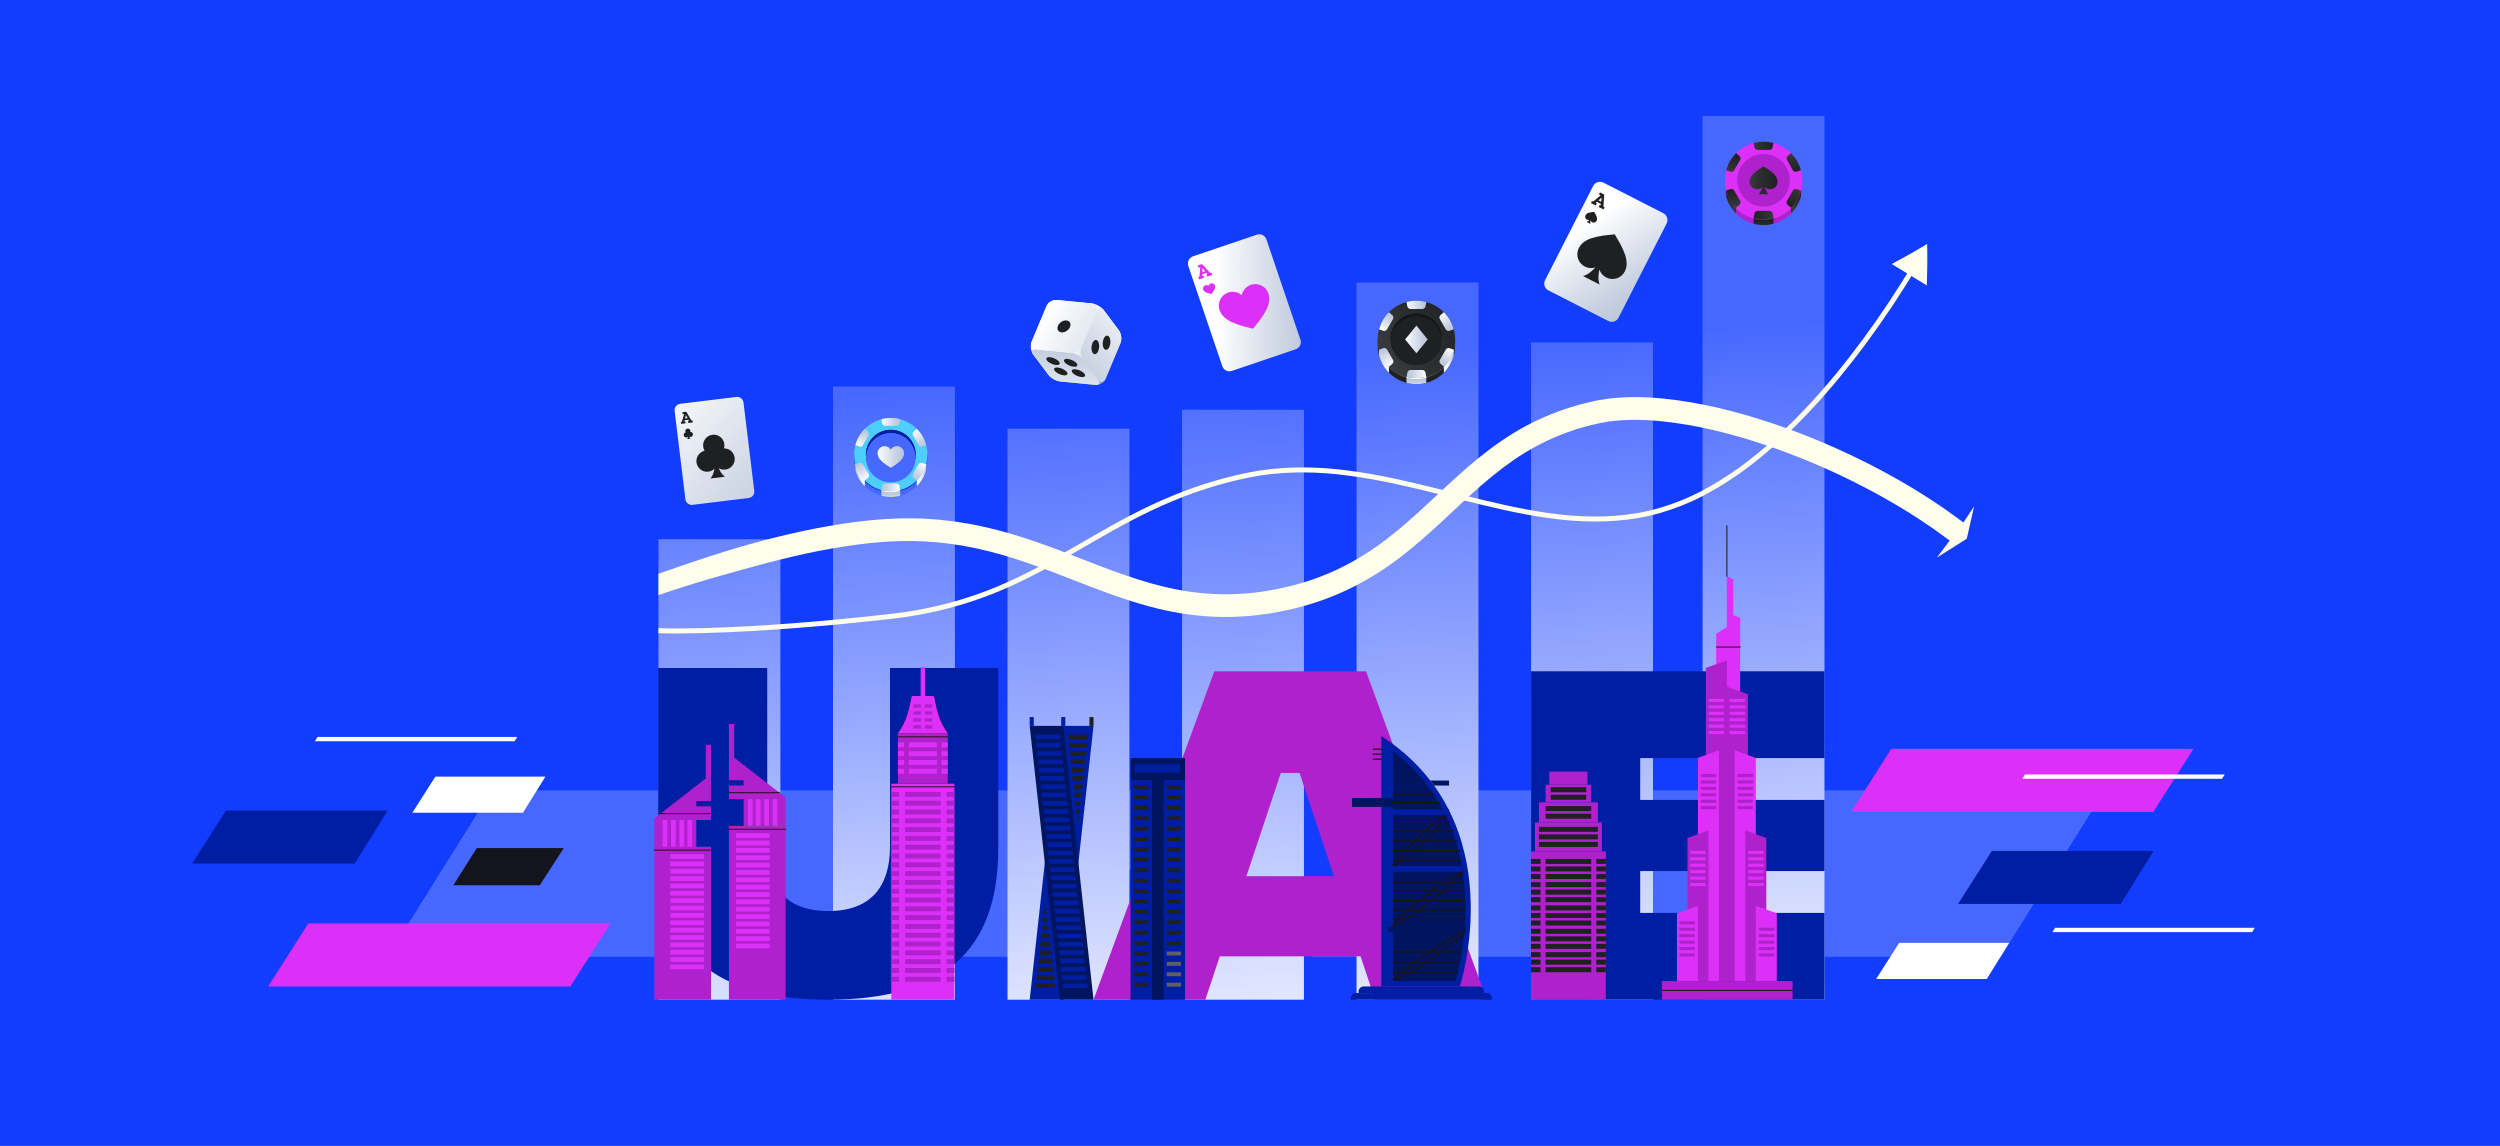 <?xml version="1.0" encoding="UTF-8"?>
<svg id="Warstwa_1" data-name="Warstwa 1" xmlns="http://www.w3.org/2000/svg" xmlns:xlink="http://www.w3.org/1999/xlink" viewBox="0 0 1200 550">
  <rect x="0" y="0" width="1200" height="550" fill="#808080" stroke="none"/>
  <defs>
    <style>
      .cls-1 {
        fill: url(#linear-gradient-15);
      }

      .cls-2 {
        fill: url(#linear-gradient-13);
      }

      .cls-3 {
        fill: url(#linear-gradient-28);
      }

      .cls-4, .cls-5 {
        fill: #fff;
      }

      .cls-4, .cls-6 {
        stroke: #1e120d;
        stroke-linecap: round;
        stroke-linejoin: round;
        stroke-width: .57px;
      }

      .cls-7 {
        fill: url(#linear-gradient-2);
      }

      .cls-8 {
        fill: url(#linear-gradient-25);
      }

      .cls-9 {
        fill: #1e120d;
      }

      .cls-10 {
        fill: url(#linear-gradient-10);
      }

      .cls-11 {
        fill: url(#linear-gradient-12);
      }

      .cls-12 {
        fill: url(#linear-gradient-27);
      }

      .cls-13 {
        fill: url(#Gradient_bez_nazwy_12-6);
      }

      .cls-14 {
        fill: url(#linear-gradient-37);
      }

      .cls-15 {
        fill: #123dff;
      }

      .cls-16 {
        fill: url(#linear-gradient-39);
      }

      .cls-17 {
        fill: url(#Gradient_bez_nazwy_12-7);
      }

      .cls-18 {
        fill: #dc30f8;
      }

      .cls-19 {
        fill: url(#linear-gradient-26);
      }

      .cls-20 {
        fill: url(#Gradient_bez_nazwy_12-4);
      }

      .cls-21, .cls-6 {
        fill: none;
      }

      .cls-22 {
        fill: url(#linear-gradient-4);
      }

      .cls-23 {
        fill: url(#linear-gradient-35);
      }

      .cls-24 {
        fill: url(#linear-gradient-30);
      }

      .cls-25 {
        fill: #de060e;
      }

      .cls-26 {
        fill: url(#linear-gradient-3);
      }

      .cls-27 {
        fill: url(#linear-gradient-34);
      }

      .cls-28 {
        fill: url(#linear-gradient-5);
      }

      .cls-29 {
        fill: url(#linear-gradient-38);
      }

      .cls-30 {
        fill: url(#linear-gradient-22);
      }

      .cls-31 {
        fill: #ae21cc;
      }

      .cls-32 {
        fill: url(#linear-gradient-24);
      }

      .cls-33 {
        fill: url(#Gradient_bez_nazwy_12-5);
      }

      .cls-34 {
        fill: url(#linear-gradient-33);
      }

      .cls-35 {
        fill: url(#linear-gradient-8);
      }

      .cls-36 {
        fill: #001560;
      }

      .cls-37 {
        fill: url(#linear-gradient-14);
      }

      .cls-38 {
        fill: url(#linear-gradient-29);
      }

      .cls-39 {
        fill: #fffdec;
      }

      .cls-40 {
        fill: url(#linear-gradient-20);
      }

      .cls-41 {
        fill: url(#linear-gradient-17);
      }

      .cls-42 {
        fill: url(#linear-gradient-7);
      }

      .cls-43 {
        fill: #606063;
      }

      .cls-44 {
        fill: url(#linear-gradient-9);
      }

      .cls-45 {
        fill: #4768ff;
      }

      .cls-46 {
        fill: url(#linear-gradient-11);
      }

      .cls-47 {
        fill: url(#linear-gradient-19);
      }

      .cls-48 {
        fill: url(#Gradient_bez_nazwy_12-2);
      }

      .cls-49 {
        fill: url(#linear-gradient-6);
      }

      .cls-50 {
        fill: url(#linear-gradient-36);
      }

      .cls-51 {
        fill: url(#linear-gradient-21);
      }

      .cls-52 {
        fill: url(#Gradient_bez_nazwy_12-3);
      }

      .cls-53 {
        fill: #414345;
      }

      .cls-54 {
        fill: url(#Gradient_bez_nazwy_12);
      }

      .cls-55 {
        fill: url(#linear-gradient-32);
      }

      .cls-56 {
        fill: #4d4f52;
      }

      .cls-57 {
        fill: url(#linear-gradient-16);
      }

      .cls-58 {
        fill: url(#linear-gradient);
      }

      .cls-59 {
        fill: #13141e;
      }

      .cls-60 {
        fill: url(#linear-gradient-23);
      }

      .cls-61 {
        fill: url(#linear-gradient-31);
      }

      .cls-62 {
        clip-path: url(#clippath);
      }

      .cls-63 {
        fill: #151617;
      }

      .cls-64 {
        fill: #1f2021;
      }

      .cls-65 {
        fill: #001ea4;
      }

      .cls-66 {
        fill: url(#linear-gradient-18);
      }

      .cls-67 {
        fill: #4eceff;
      }
    </style>
    <clipPath id="clippath">
      <path class="cls-21" d="M1200,0H0v550h1200V0Z"/>
    </clipPath>
    <linearGradient id="Gradient_bez_nazwy_12" data-name="Gradient bez nazwy 12" x1="359.51" y1="557.21" x2="332.13" y2="194.45" gradientUnits="userSpaceOnUse">
      <stop offset="0" stop-color="#fff"/>
      <stop offset="1" stop-color="#4768ff"/>
    </linearGradient>
    <linearGradient id="Gradient_bez_nazwy_12-2" data-name="Gradient bez nazwy 12" x1="445.55" y1="550.72" x2="418.18" y2="187.96" xlink:href="#Gradient_bez_nazwy_12"/>
    <linearGradient id="Gradient_bez_nazwy_12-3" data-name="Gradient bez nazwy 12" x1="528.09" y1="544.49" x2="500.71" y2="181.73" xlink:href="#Gradient_bez_nazwy_12"/>
    <linearGradient id="Gradient_bez_nazwy_12-4" data-name="Gradient bez nazwy 12" x1="611.73" y1="538.18" x2="584.35" y2="175.42" xlink:href="#Gradient_bez_nazwy_12"/>
    <linearGradient id="Gradient_bez_nazwy_12-5" data-name="Gradient bez nazwy 12" x1="697.31" y1="531.72" x2="669.94" y2="168.96" xlink:href="#Gradient_bez_nazwy_12"/>
    <linearGradient id="Gradient_bez_nazwy_12-6" data-name="Gradient bez nazwy 12" x1="779.53" y1="525.51" x2="752.15" y2="162.75" xlink:href="#Gradient_bez_nazwy_12"/>
    <linearGradient id="Gradient_bez_nazwy_12-7" data-name="Gradient bez nazwy 12" x1="865.46" y1="519.03" x2="838.08" y2="156.27" xlink:href="#Gradient_bez_nazwy_12"/>
    <linearGradient id="linear-gradient" x1="306.05" y1="-1477.99" x2="356.31" y2="-1478.22" gradientTransform="translate(-644.49 654.89) rotate(57.04)" gradientUnits="userSpaceOnUse">
      <stop offset="0" stop-color="#fff"/>
      <stop offset=".15" stop-color="#f2f4f8"/>
      <stop offset=".71" stop-color="#c8d1e1"/>
      <stop offset="1" stop-color="#b8c4d9"/>
    </linearGradient>
    <linearGradient id="linear-gradient-2" x1="772.84" y1="-236.62" x2="820.48" y2="-230.12" gradientTransform="translate(-143.39 496.91) rotate(-8.74)" xlink:href="#linear-gradient"/>
    <linearGradient id="linear-gradient-3" x1="521.83" y1="857.35" x2="587.7" y2="933" gradientTransform="translate(-308.6 -598.43) rotate(-6.94)" xlink:href="#linear-gradient"/>
    <linearGradient id="linear-gradient-4" x1="834.37" y1="99.13" x2="830.12" y2="92.32" gradientUnits="userSpaceOnUse">
      <stop offset="0" stop-color="#38393b"/>
      <stop offset=".33" stop-color="#2e2f31"/>
      <stop offset="1" stop-color="#1f2021"/>
    </linearGradient>
    <linearGradient id="linear-gradient-5" x1="2082.28" y1="99.13" x2="2078.03" y2="92.32" gradientTransform="translate(2940.91) rotate(-180) scale(1 -1)" xlink:href="#linear-gradient-4"/>
    <linearGradient id="linear-gradient-6" x1="846.44" y1="111.25" x2="846.5" y2="105.62" xlink:href="#linear-gradient-4"/>
    <linearGradient id="linear-gradient-7" x1="839.8" y1="86.53" x2="853.2" y2="86.53" xlink:href="#linear-gradient-4"/>
    <linearGradient id="linear-gradient-8" x1="841.75" y1="69.97" x2="851.25" y2="69.97" xlink:href="#linear-gradient-4"/>
    <linearGradient id="linear-gradient-9" x1="1333.13" y1="-400.32" x2="1342.63" y2="-400.32" gradientTransform="translate(509.85 1437.04) rotate(-60)" xlink:href="#linear-gradient-4"/>
    <linearGradient id="linear-gradient-10" x1="1985.83" y1="-209.96" x2="1995.33" y2="-209.96" gradientTransform="translate(2009.23 1713.75) rotate(-120)" xlink:href="#linear-gradient-4"/>
    <linearGradient id="linear-gradient-11" x1="2147.5" y1="450.22" x2="2157" y2="450.22" gradientTransform="translate(2998.75 553.42) rotate(-180)" xlink:href="#linear-gradient-4"/>
    <linearGradient id="linear-gradient-12" x1="1656.72" y1="920.65" x2="1666.22" y2="920.65" gradientTransform="translate(2488.9 -883.63) rotate(120)" xlink:href="#linear-gradient-4"/>
    <linearGradient id="linear-gradient-13" x1="1003.61" y1="730.74" x2="1013.11" y2="730.74" gradientTransform="translate(989.53 -1160.34) rotate(60)" xlink:href="#linear-gradient-4"/>
    <linearGradient id="linear-gradient-14" x1="679.88" y1="146.1" x2="679.88" y2="178.17" xlink:href="#linear-gradient-4"/>
    <linearGradient id="linear-gradient-15" x1="667.75" y1="175.49" x2="663.5" y2="168.68" gradientTransform="matrix(1,0,0,1,0,0)" xlink:href="#linear-gradient"/>
    <linearGradient id="linear-gradient-16" x1="2248.9" y1="175.49" x2="2244.65" y2="168.68" gradientTransform="translate(2940.91) rotate(-180) scale(1 -1)" xlink:href="#linear-gradient"/>
    <linearGradient id="linear-gradient-17" x1="679.81" y1="187.62" x2="679.88" y2="181.98" gradientTransform="matrix(1,0,0,1,0,0)" xlink:href="#linear-gradient"/>
    <linearGradient id="linear-gradient-18" x1="666.43" y1="170.75" x2="704.37" y2="148.74" xlink:href="#linear-gradient-4"/>
    <linearGradient id="linear-gradient-19" x1="675.13" y1="146.34" x2="684.63" y2="146.34" gradientTransform="matrix(1,0,0,1,0,0)" xlink:href="#linear-gradient"/>
    <linearGradient id="linear-gradient-20" x1="1183.68" y1="-506.44" x2="1193.18" y2="-506.44" gradientTransform="translate(509.85 1437.04) rotate(-60)" xlink:href="#linear-gradient"/>
    <linearGradient id="linear-gradient-21" x1="2003.01" y1="-392.44" x2="2012.51" y2="-392.44" gradientTransform="translate(2009.23 1713.75) rotate(-120)" xlink:href="#linear-gradient"/>
    <linearGradient id="linear-gradient-22" x1="2314.12" y1="373.86" x2="2323.62" y2="373.86" gradientTransform="translate(2998.75 553.42) rotate(-180)" xlink:href="#linear-gradient"/>
    <linearGradient id="linear-gradient-23" x1="1806.18" y1="1026.76" x2="1815.67" y2="1026.76" gradientTransform="translate(2488.9 -883.63) rotate(120)" xlink:href="#linear-gradient"/>
    <linearGradient id="linear-gradient-24" x1="986.43" y1="913.23" x2="995.93" y2="913.23" gradientTransform="translate(989.53 -1160.34) rotate(60)" xlink:href="#linear-gradient"/>
    <linearGradient id="linear-gradient-25" x1="674.45" y1="162.93" x2="685.3" y2="162.93" gradientTransform="matrix(1,0,0,1,0,0)" xlink:href="#linear-gradient"/>
    <linearGradient id="linear-gradient-26" x1="416.09" y1="230.13" x2="412.07" y2="223.68" gradientTransform="matrix(1,0,0,1,0,0)" xlink:href="#linear-gradient"/>
    <linearGradient id="linear-gradient-27" x1="2501.84" y1="230.13" x2="2497.81" y2="223.68" gradientTransform="translate(2940.91) rotate(-180) scale(1 -1)" xlink:href="#linear-gradient"/>
    <linearGradient id="linear-gradient-28" x1="427.52" y1="241.62" x2="427.58" y2="236.28" gradientTransform="matrix(1,0,0,1,0,0)" xlink:href="#linear-gradient"/>
    <linearGradient id="linear-gradient-29" x1="423.08" y1="202.52" x2="432.08" y2="202.52" gradientTransform="matrix(1,0,0,1,0,0)" xlink:href="#linear-gradient"/>
    <linearGradient id="linear-gradient-30" x1="1009.89" y1="-696.41" x2="1018.88" y2="-696.41" gradientTransform="translate(509.85 1437.04) rotate(-60)" xlink:href="#linear-gradient"/>
    <linearGradient id="linear-gradient-31" x1="2081.52" y1="-637.72" x2="2090.52" y2="-637.72" gradientTransform="translate(2009.23 1713.75) rotate(-120)" xlink:href="#linear-gradient"/>
    <linearGradient id="linear-gradient-32" x1="2566.67" y1="319.43" x2="2575.67" y2="319.43" gradientTransform="translate(2998.75 553.42) rotate(-180)" xlink:href="#linear-gradient"/>
    <linearGradient id="linear-gradient-33" x1="1980.48" y1="1218.49" x2="1989.47" y2="1218.49" gradientTransform="translate(2488.9 -883.63) rotate(120)" xlink:href="#linear-gradient"/>
    <linearGradient id="linear-gradient-34" x1="908.43" y1="1160.26" x2="917.42" y2="1160.26" gradientTransform="translate(989.53 -1160.34) rotate(60)" xlink:href="#linear-gradient"/>
    <linearGradient id="linear-gradient-35" x1="421.24" y1="219.34" x2="433.92" y2="219.34" gradientTransform="matrix(1,0,0,1,0,0)" xlink:href="#linear-gradient"/>
    <linearGradient id="linear-gradient-36" x1="516.83" y1="164.76" x2="535.18" y2="186.12" gradientUnits="userSpaceOnUse">
      <stop offset="0" stop-color="#fff"/>
      <stop offset=".47" stop-color="#bec7d7"/>
      <stop offset=".82" stop-color="#93a2bd"/>
      <stop offset="1" stop-color="#8394b3"/>
    </linearGradient>
    <linearGradient id="linear-gradient-37" x1="550.64" y1="148.06" x2="505.32" y2="183.81" gradientTransform="matrix(1,0,0,1,0,0)" xlink:href="#linear-gradient"/>
    <linearGradient id="linear-gradient-38" x1="508.16" y1="200.09" x2="513.83" y2="160.21" gradientTransform="matrix(1,0,0,1,0,0)" xlink:href="#linear-gradient"/>
    <linearGradient id="linear-gradient-39" x1="502.12" y1="151.65" x2="558.72" y2="184.74" gradientTransform="matrix(1,0,0,1,0,0)" xlink:href="#linear-gradient"/>
  </defs>
  <g class="cls-62">
    <path class="cls-15" d="M1231.18-10.7H-31.18v568.79h1262.37V-10.7h0Z"/>
    <path class="cls-45" d="M516.22,459.25H186.06l50.01-79.89h330.31l-50.01,79.89h-.15Z"/>
    <path class="cls-45" d="M960.14,459.25h-330.16l50.01-79.89h330.31l-50.01,79.89h-.15Z"/>
    <path class="cls-5" d="M250.97,390.12h-53.05l11.05-17.34h52.82l-10.78,17.34h-.05.01Z"/>
    <path class="cls-5" d="M953.61,469.91h-53.05l11.05-17.34h52.82l-10.78,17.34h-.05.01Z"/>
    <path class="cls-5" d="M152.41,353.74h95.87l-1.29,2.08h-95.87l1.29-2.08Z"/>
    <path class="cls-5" d="M986.43,445.36h95.87l-1.29,2.08h-95.87l1.29-2.08Z"/>
    <path class="cls-59" d="M259.12,424.92h-41.53l11.28-17.85h41.76l-11.56,17.85h.05Z"/>
    <path class="cls-18" d="M1052.85,359.45h-145.02l-19.28,30.29h145.02l19.28-30.29Z"/>
    <path class="cls-18" d="M293.02,443.23h-145.02l-19.28,30.29h145.02l19.28-30.29Z"/>
    <path class="cls-65" d="M170.15,414.51h-77.93l16.19-25.44h77.65l-15.77,25.44h-.14Z"/>
    <path class="cls-65" d="M1017.81,433.88h-77.93l16.19-25.44h77.65l-15.77,25.44h-.14Z"/>
    <g>
      <rect class="cls-54" x="316.07" y="258.82" width="58.51" height="221.03"/>
      <rect class="cls-48" x="399.84" y="185.54" width="58.51" height="294.31"/>
      <rect class="cls-52" x="483.61" y="205.78" width="58.51" height="274.08"/>
      <rect class="cls-20" x="567.38" y="196.66" width="58.51" height="283.19"/>
      <rect class="cls-33" x="651.15" y="135.62" width="58.51" height="344.23"/>
      <rect class="cls-13" x="734.92" y="164.38" width="58.51" height="315.48"/>
      <rect class="cls-17" x="817.24" y="55.72" width="58.51" height="424.14"/>
    </g>
    <path class="cls-65" d="M315.92,407.58v-86.95h52.36v85.67c0,19.08,8.63,31,29.27,31s29.65-11.92,29.65-31v-85.67h51.98v86.58c0,50.08-27.4,72.64-81.63,72.64s-81.63-22.56-81.63-72.27Z"/>
    <path class="cls-31" d="M653.06,459.03h-67.56l-6.94,20.83h-53.67l57.99-157.63h72.81l57.99,157.63h-53.67l-6.94-20.83ZM640.3,420.56l-16.51-49.54h-9.01l-16.51,49.54h42.04Z"/>
    <path class="cls-65" d="M734.92,322.22h140.83v41.66h-88.45v20.08h88.45v34.15h-88.45v20.08h88.45v41.66h-140.83v-157.63Z"/>
    <g>
      <polygon class="cls-31" points="334.24 406.46 334.24 393.59 341.31 393.59 341.31 387.03 334.24 387.03 334.24 384.51 341.31 384.51 341.31 357.52 338.78 357.52 338.78 373.66 314.06 392.83 314.06 479.86 341.31 479.86 341.31 406.46 334.24 406.46"/>
      <rect class="cls-18" x="326.12" y="393.59" width="2.27" height="12.86"/>
      <rect class="cls-18" x="329.97" y="393.59" width="2.27" height="12.86"/>
      <rect class="cls-18" x="322.09" y="393.59" width="2.27" height="12.86"/>
      <rect class="cls-18" x="328.73" y="403.02" width="2.27" height="16.21" transform="translate(740.98 81.26) rotate(90)"/>
      <rect class="cls-18" x="328.73" y="406.55" width="2.27" height="16.21" transform="translate(744.51 84.79) rotate(90)"/>
      <rect class="cls-18" x="328.73" y="410.08" width="2.27" height="16.21" transform="translate(748.05 88.32) rotate(90)"/>
      <rect class="cls-18" x="328.73" y="413.61" width="2.27" height="16.21" transform="translate(751.58 91.85) rotate(90)"/>
      <rect class="cls-18" x="328.73" y="417.14" width="2.27" height="16.21" transform="translate(755.11 95.39) rotate(90)"/>
      <rect class="cls-18" x="328.73" y="420.67" width="2.27" height="16.21" transform="translate(758.64 98.92) rotate(90)"/>
      <rect class="cls-18" x="328.73" y="424.21" width="2.27" height="16.21" transform="translate(762.17 102.45) rotate(90)"/>
      <rect class="cls-18" x="328.73" y="427.74" width="2.27" height="16.21" transform="translate(765.7 105.98) rotate(90)"/>
      <rect class="cls-18" x="328.73" y="431.27" width="2.27" height="16.21" transform="translate(769.23 109.51) rotate(90)"/>
      <rect class="cls-18" x="328.73" y="434.8" width="2.27" height="16.21" transform="translate(772.76 113.04) rotate(90)"/>
      <rect class="cls-18" x="328.73" y="438.33" width="2.27" height="16.21" transform="translate(776.3 116.57) rotate(90)"/>
      <rect class="cls-18" x="328.73" y="441.86" width="2.27" height="16.21" transform="translate(779.83 120.1) rotate(90)"/>
      <rect class="cls-18" x="328.73" y="445.39" width="2.27" height="16.21" transform="translate(783.36 123.64) rotate(90)"/>
      <rect class="cls-18" x="328.73" y="448.93" width="2.27" height="16.21" transform="translate(786.89 127.17) rotate(90)"/>
      <rect class="cls-18" x="328.73" y="452.46" width="2.27" height="16.21" transform="translate(790.42 130.7) rotate(90)"/>
      <rect class="cls-18" x="328.73" y="455.99" width="2.27" height="16.21" transform="translate(793.95 134.23) rotate(90)"/>
      <rect class="cls-18" x="318.05" y="393.59" width="2.27" height="12.86"/>
      <polygon class="cls-31" points="356.94 396.45 356.94 383.58 349.88 383.58 349.88 377.02 356.94 377.02 356.94 374.5 349.88 374.5 349.88 347.51 352.4 347.51 352.4 363.65 377.12 382.82 377.12 479.86 349.88 479.86 349.88 396.45 356.94 396.45"/>
      <path class="cls-9" d="M341.31,408.28h-27.24c-.13,0-.24-.11-.24-.24s.11-.24.24-.24h27.24c.13,0,.24.11.24.24s-.11.24-.24.24Z"/>
      <path class="cls-9" d="M377.12,398.27h-27.24c-.13,0-.24-.11-.24-.24s.11-.24.24-.24h27.24c.13,0,.24.11.24.24s-.11.24-.24.24Z"/>
      <path class="cls-9" d="M341.31,390.77h-24.27c-.13,0-.24-.11-.24-.24s.11-.24.24-.24h24.27c.13,0,.24.11.24.24s-.11.24-.24.24Z"/>
      <path class="cls-9" d="M374.15,380.75h-24.27c-.13,0-.24-.11-.24-.24s.11-.24.24-.24h24.27c.13,0,.24.11.24.24s-.11.24-.24.24Z"/>
      <rect class="cls-18" x="362.8" y="383.58" width="2.27" height="12.86" transform="translate(727.86 780.03) rotate(180)"/>
      <rect class="cls-18" x="358.95" y="383.58" width="2.27" height="12.86" transform="translate(720.17 780.03) rotate(180)"/>
      <rect class="cls-18" x="366.83" y="383.58" width="2.27" height="12.86" transform="translate(735.94 780.03) rotate(180)"/>
      <rect class="cls-18" x="360.19" y="393.01" width="2.27" height="16.21" transform="translate(762.44 39.78) rotate(90)"/>
      <rect class="cls-18" x="360.19" y="396.54" width="2.27" height="16.21" transform="translate(765.97 43.32) rotate(90)"/>
      <rect class="cls-18" x="360.19" y="400.07" width="2.27" height="16.21" transform="translate(769.5 46.85) rotate(90)"/>
      <rect class="cls-18" x="360.19" y="403.6" width="2.27" height="16.21" transform="translate(773.03 50.38) rotate(90)"/>
      <rect class="cls-18" x="360.19" y="407.13" width="2.27" height="16.21" transform="translate(776.56 53.91) rotate(90)"/>
      <rect class="cls-18" x="360.19" y="410.66" width="2.27" height="16.21" transform="translate(780.1 57.44) rotate(90)"/>
      <rect class="cls-18" x="360.19" y="414.2" width="2.27" height="16.21" transform="translate(783.63 60.97) rotate(90)"/>
      <rect class="cls-18" x="360.19" y="417.73" width="2.27" height="16.21" transform="translate(787.16 64.5) rotate(90)"/>
      <rect class="cls-18" x="360.19" y="421.26" width="2.27" height="16.21" transform="translate(790.69 68.03) rotate(90)"/>
      <rect class="cls-18" x="360.19" y="424.79" width="2.27" height="16.21" transform="translate(794.22 71.57) rotate(90)"/>
      <rect class="cls-18" x="360.19" y="428.32" width="2.27" height="16.21" transform="translate(797.75 75.1) rotate(90)"/>
      <rect class="cls-18" x="360.19" y="431.85" width="2.27" height="16.21" transform="translate(801.28 78.63) rotate(90)"/>
      <rect class="cls-18" x="360.19" y="435.38" width="2.27" height="16.21" transform="translate(804.81 82.16) rotate(90)"/>
      <rect class="cls-18" x="360.19" y="438.92" width="2.27" height="16.21" transform="translate(808.35 85.69) rotate(90)"/>
      <rect class="cls-18" x="360.19" y="442.45" width="2.27" height="16.21" transform="translate(811.88 89.22) rotate(90)"/>
      <rect class="cls-18" x="360.19" y="445.98" width="2.27" height="16.21" transform="translate(815.41 92.75) rotate(90)"/>
      <rect class="cls-18" x="370.87" y="383.58" width="2.27" height="12.86" transform="translate(744.01 780.03) rotate(180)"/>
    </g>
    <g>
      <path class="cls-65" d="M663.04,353.31v120.2h37.65s26.08-78.92-37.65-120.2Z"/>
      <rect class="cls-36" x="648.98" y="383.02" width="22.23" height="4.31"/>
      <line class="cls-4" x1="659.19" y1="364.42" x2="663.04" y2="364.42"/>
      <line class="cls-4" x1="659.19" y1="362" x2="663.04" y2="362"/>
      <line class="cls-4" x1="659.19" y1="359.58" x2="663.04" y2="359.58"/>
      <polygon class="cls-36" points="686.53 374.64 695.55 374.64 695.55 377.04 688.32 377.04 686.53 374.64"/>
      <g>
        <path class="cls-36" d="M668.71,470.93h30.06c1.5-5.33,5.6-22.11,4.42-42.07-1.21-20.29-7.25-37.62-18.01-51.82h-16.46v93.89Z"/>
        <path class="cls-36" d="M668.71,360.49v16.56h16.46c-4.62-6.1-10.11-11.63-16.46-16.56Z"/>
      </g>
      <line class="cls-4" x1="668.71" y1="380.98" x2="687.98" y2="380.98"/>
      <line class="cls-4" x1="668.71" y1="385.17" x2="691.04" y2="385.17"/>
      <line class="cls-4" x1="668.71" y1="394.37" x2="695.52" y2="394.37"/>
      <line class="cls-4" x1="668.71" y1="399" x2="697.55" y2="399"/>
      <line class="cls-4" x1="668.71" y1="403.63" x2="699.28" y2="403.63"/>
      <line class="cls-4" x1="668.71" y1="408.26" x2="700.57" y2="408.26"/>
      <line class="cls-4" x1="668.71" y1="412.89" x2="701.22" y2="412.89"/>
      <line class="cls-4" x1="668.71" y1="423.31" x2="702.8" y2="423.31"/>
      <line class="cls-4" x1="668.71" y1="427.82" x2="703.19" y2="427.82"/>
      <line class="cls-4" x1="668.71" y1="432.34" x2="703.19" y2="432.34"/>
      <line class="cls-4" x1="668.71" y1="441.36" x2="703.19" y2="441.36"/>
      <line class="cls-4" x1="668.71" y1="456.92" x2="701.67" y2="456.92"/>
      <line class="cls-4" x1="668.71" y1="461.81" x2="700.57" y2="461.81"/>
      <line class="cls-4" x1="668.71" y1="466.7" x2="699.68" y2="466.7"/>
      <line class="cls-4" x1="668.71" y1="436.85" x2="703.19" y2="436.85"/>
      <path class="cls-65" d="M654.55,473.51h55.38c1.34,0,2.43,1.09,2.43,2.43v.75h-60.24v-.75c0-1.34,1.09-2.43,2.43-2.43Z"/>
      <path class="cls-65" d="M650.81,476.68h62.88c1.34,0,2.43,1.09,2.43,2.43v.75h-67.73v-.75c0-1.34,1.09-2.43,2.43-2.43Z"/>
      <rect class="cls-65" x="665.99" y="388.46" width="29.56" height="2.72"/>
      <rect class="cls-65" x="665.99" y="415.71" width="37.41" height="2.72"/>
      <rect class="cls-36" x="666.25" y="444.7" width="37.41" height="2.72"/>
      <path class="cls-6" d="M694.16,391.35c.61.64-4.54,6.57-11.52,13.23-6.98,6.66-13.13,11.54-13.74,10.89-.61-.64,4.54-6.57,11.52-13.23,6.98-6.66,13.13-11.54,13.74-10.89Z"/>
      <path class="cls-6" d="M702.19,418.55c.54.71-6.54,7.04-15.82,14.15-9.28,7.11-17.24,12.29-17.78,11.58-.54-.71,6.54-7.04,15.82-14.15,9.28-7.11,17.24-12.29,17.78-11.58Z"/>
      <path class="cls-6" d="M702.91,447.43c.48.71-6.67,6.44-15.97,12.8-9.31,6.36-17.24,10.94-17.73,10.23-.48-.71,6.67-6.44,15.97-12.8s17.24-10.94,17.73-10.23Z"/>
    </g>
    <g>
      <g>
        <polygon class="cls-65" points="494.25 479.86 510.38 479.86 524.89 348.42 508.76 348.42 494.25 479.86"/>
        <path class="cls-64" d="M516.74,390.64h1.29l.24-2.19h-1.78l.24,2.19ZM516.3,386.66h2.17l.24-2.19h-2.66l.24,2.19ZM505.32,464.12h-7.14l-.24,2.19h7.62l-.24-2.19ZM517.18,394.62h.41l.24-2.19h-.9l.24,2.19ZM513.23,358.78h8.33l.24-2.19h-8.81l.24,2.19ZM513.67,362.76h7.45l.24-2.19h-7.93l.24,2.19ZM515.43,378.69h3.93l.24-2.19h-4.41l.24,2.19ZM514.11,366.74h6.57l.24-2.19h-7.05l.24,2.19ZM514.99,374.71h4.81l.24-2.19h-5.29l.24,2.19ZM514.55,370.73h5.69l.24-2.19h-6.17l.24,2.19ZM515.86,382.67h3.05l.24-2.19h-3.53l.24,2.19ZM505.76,468.11h-8.02l-.24,2.19h8.5l-.24-2.19ZM512.55,352.6l.24,2.19h9.2l.24-2.19h-9.69ZM497.3,472.09l-.24,2.19h9.38l-.24-2.19h-8.9ZM502.24,436.24h-.98l-.24,2.19h1.47l-.24-2.19ZM503.56,448.19h-3.62l-.24,2.19h4.11l-.24-2.19ZM504,452.18h-4.5l-.24,2.19h4.98l-.24-2.19ZM504.44,456.16h-5.38l-.24,2.19h5.86l-.24-2.19ZM503.12,444.21h-2.74l-.24,2.19h3.23l-.24-2.19ZM502.68,440.23h-1.86l-.24,2.19h2.35l-.24-2.19ZM504.88,460.14h-6.26l-.24,2.19h6.74l-.24-2.19Z"/>
      </g>
      <g>
        <polygon class="cls-36" points="524.89 479.86 508.76 479.86 494.25 348.42 510.38 348.42 524.89 479.86"/>
        <polygon class="cls-65" points="508.89 354.79 497.14 354.79 496.9 352.6 508.65 352.6 508.89 354.79"/>
        <polygon class="cls-65" points="509.33 358.78 497.58 358.78 497.34 356.59 509.09 356.59 509.33 358.78"/>
        <polygon class="cls-65" points="509.77 362.76 498.02 362.76 497.78 360.57 509.53 360.57 509.77 362.76"/>
        <polygon class="cls-65" points="510.21 366.74 498.46 366.74 498.22 364.55 509.97 364.55 510.21 366.74"/>
        <polygon class="cls-65" points="510.65 370.73 498.9 370.73 498.66 368.54 510.41 368.54 510.65 370.73"/>
        <polygon class="cls-65" points="511.09 374.71 499.34 374.71 499.1 372.52 510.85 372.52 511.09 374.71"/>
        <polygon class="cls-65" points="511.53 378.69 499.78 378.69 499.54 376.5 511.29 376.5 511.53 378.69"/>
        <polygon class="cls-65" points="511.97 382.67 500.22 382.67 499.98 380.48 511.73 380.48 511.97 382.67"/>
        <polygon class="cls-65" points="512.41 386.66 500.66 386.66 500.42 384.47 512.17 384.47 512.41 386.66"/>
        <polygon class="cls-65" points="512.85 390.64 501.1 390.64 500.86 388.45 512.61 388.45 512.85 390.64"/>
        <polygon class="cls-65" points="513.29 394.62 501.54 394.62 501.3 392.43 513.05 392.43 513.29 394.62"/>
        <polygon class="cls-65" points="513.73 398.61 501.98 398.61 501.74 396.42 513.49 396.42 513.73 398.61"/>
        <polygon class="cls-65" points="514.17 402.59 502.42 402.59 502.18 400.4 513.93 400.4 514.17 402.59"/>
        <polygon class="cls-65" points="514.61 406.57 502.86 406.57 502.62 404.38 514.37 404.38 514.61 406.57"/>
        <polygon class="cls-65" points="515.05 410.55 503.3 410.55 503.06 408.36 514.81 408.36 515.05 410.55"/>
        <polygon class="cls-65" points="515.49 414.54 503.74 414.54 503.5 412.35 515.25 412.35 515.49 414.54"/>
        <polygon class="cls-65" points="515.93 418.52 504.18 418.52 503.94 416.33 515.68 416.33 515.93 418.52"/>
        <polygon class="cls-65" points="516.37 422.5 504.62 422.5 504.37 420.31 516.12 420.31 516.37 422.5"/>
        <polygon class="cls-65" points="516.81 426.49 505.06 426.49 504.81 424.3 516.56 424.3 516.81 426.49"/>
        <polygon class="cls-65" points="517.25 430.47 505.5 430.47 505.25 428.28 517 428.28 517.25 430.47"/>
        <polygon class="cls-65" points="517.68 434.45 505.94 434.45 505.69 432.26 517.44 432.26 517.68 434.45"/>
        <polygon class="cls-65" points="518.12 438.43 506.38 438.43 506.13 436.24 517.88 436.24 518.12 438.43"/>
        <polygon class="cls-65" points="518.56 442.42 506.81 442.42 506.57 440.23 518.32 440.23 518.56 442.42"/>
        <polygon class="cls-65" points="519 446.4 507.25 446.4 507.01 444.21 518.76 444.21 519 446.4"/>
        <polygon class="cls-65" points="519.44 450.38 507.69 450.38 507.45 448.19 519.2 448.19 519.44 450.38"/>
        <polygon class="cls-65" points="519.88 454.37 508.13 454.37 507.89 452.18 519.64 452.18 519.88 454.37"/>
        <polygon class="cls-65" points="520.32 458.35 508.57 458.35 508.33 456.16 520.08 456.16 520.32 458.35"/>
        <polygon class="cls-65" points="520.76 462.33 509.01 462.33 508.77 460.14 520.52 460.14 520.76 462.33"/>
        <polygon class="cls-65" points="521.2 466.31 509.45 466.31 509.21 464.12 520.96 464.12 521.2 466.31"/>
        <polygon class="cls-65" points="521.64 470.3 509.89 470.3 509.65 468.11 521.4 468.11 521.64 470.3"/>
        <polygon class="cls-65" points="522.08 474.28 510.33 474.28 510.09 472.09 521.84 472.09 522.08 474.28"/>
      </g>
      <rect class="cls-65" x="494.25" y="344.19" width="1.96" height="4.23"/>
      <rect class="cls-64" x="522.93" y="344.19" width="1.96" height="4.23"/>
      <rect class="cls-65" x="509.39" y="344.19" width="1.96" height="4.23"/>
    </g>
    <g>
      <polygon class="cls-18" points="823.78 304.21 823.78 357.48 835.29 357.48 835.29 296.56 831.94 295.28 831.94 278.06 828.9 276.62 828.9 301.02 823.78 304.21"/>
      <path class="cls-9" d="M835.29,310.83h-11.43c-.13,0-.24-.11-.24-.24s.11-.24.24-.24h11.43c.13,0,.24.11.24.24s-.11.24-.24.24Z"/>
      <path class="cls-9" d="M828.9,276.86c-.13,0-.24-.11-.24-.24v-24.24c0-.13.11-.24.24-.24s.24.11.24.24v24.24c0,.13-.11.24-.24.24Z"/>
      <polygon class="cls-31" points="828.9 329.63 828.9 316.97 818.82 320.59 818.82 470.92 838.98 470.92 838.98 333.24 828.9 329.63"/>
      <rect class="cls-31" x="797.71" y="470.92" width="62.73" height="8.93"/>
      <polygon class="cls-18" points="825.1 470.92 815.02 470.92 815.02 363.75 825.1 360.14 825.1 470.92"/>
      <polygon class="cls-31" points="820.06 470.92 809.98 470.92 809.98 402.24 820.06 398.62 820.06 470.92"/>
      <polygon class="cls-18" points="815.02 470.92 804.94 470.92 804.94 438.39 815.02 434.77 815.02 470.92"/>
      <rect class="cls-31" x="806.11" y="442.22" width="7.44" height="1.49"/>
      <rect class="cls-31" x="806.11" y="445.3" width="7.44" height="1.49"/>
      <rect class="cls-31" x="806.11" y="448.38" width="7.44" height="1.49"/>
      <rect class="cls-31" x="806.11" y="451.47" width="7.44" height="1.49"/>
      <rect class="cls-31" x="806.11" y="454.55" width="7.44" height="1.49"/>
      <rect class="cls-31" x="806.11" y="457.63" width="7.44" height="1.49"/>
      <rect class="cls-18" x="811.3" y="408.41" width="7.44" height="1.49"/>
      <rect class="cls-18" x="811.3" y="411.49" width="7.44" height="1.49"/>
      <rect class="cls-18" x="811.3" y="414.57" width="7.44" height="1.49"/>
      <rect class="cls-18" x="811.3" y="417.66" width="7.44" height="1.49"/>
      <rect class="cls-18" x="811.3" y="420.74" width="7.44" height="1.49"/>
      <rect class="cls-18" x="811.3" y="423.82" width="7.44" height="1.49"/>
      <rect class="cls-31" x="816.34" y="371.52" width="7.44" height="1.49"/>
      <rect class="cls-31" x="816.34" y="374.6" width="7.44" height="1.49"/>
      <rect class="cls-31" x="816.34" y="377.68" width="7.44" height="1.49"/>
      <rect class="cls-31" x="816.34" y="380.76" width="7.44" height="1.49"/>
      <rect class="cls-31" x="816.34" y="383.85" width="7.44" height="1.49"/>
      <rect class="cls-31" x="816.34" y="386.93" width="7.44" height="1.49"/>
      <rect class="cls-18" x="820.14" y="335.47" width="7.44" height="1.49"/>
      <rect class="cls-18" x="820.14" y="338.56" width="7.44" height="1.49"/>
      <rect class="cls-18" x="820.14" y="341.64" width="7.44" height="1.49"/>
      <rect class="cls-18" x="820.14" y="344.72" width="7.44" height="1.49"/>
      <rect class="cls-18" x="820.14" y="347.81" width="7.44" height="1.49"/>
      <rect class="cls-18" x="820.14" y="350.89" width="7.44" height="1.49"/>
      <polygon class="cls-18" points="832.7 470.92 842.78 470.92 842.78 363.75 832.7 360.14 832.7 470.92"/>
      <polygon class="cls-31" points="837.74 470.92 847.82 470.92 847.82 402.24 837.74 398.62 837.74 470.92"/>
      <polygon class="cls-18" points="842.78 470.92 852.86 470.92 852.86 438.39 842.78 434.77 842.78 470.92"/>
      <rect class="cls-31" x="844.25" y="445.3" width="7.44" height="1.49" transform="translate(1695.94 892.09) rotate(180)"/>
      <rect class="cls-31" x="844.25" y="448.38" width="7.44" height="1.49" transform="translate(1695.94 898.26) rotate(180)"/>
      <rect class="cls-31" x="844.25" y="451.47" width="7.44" height="1.49" transform="translate(1695.94 904.42) rotate(180)"/>
      <rect class="cls-31" x="844.25" y="454.55" width="7.44" height="1.49" transform="translate(1695.94 910.59) rotate(180)"/>
      <rect class="cls-31" x="844.25" y="457.63" width="7.44" height="1.49" transform="translate(1695.94 916.76) rotate(180)"/>
      <rect class="cls-18" x="839.06" y="408.41" width="7.44" height="1.49" transform="translate(1685.56 818.31) rotate(180)"/>
      <rect class="cls-18" x="839.06" y="411.49" width="7.44" height="1.49" transform="translate(1685.56 824.47) rotate(180)"/>
      <rect class="cls-18" x="839.06" y="414.57" width="7.44" height="1.49" transform="translate(1685.56 830.64) rotate(180)"/>
      <rect class="cls-18" x="839.06" y="417.66" width="7.44" height="1.49" transform="translate(1685.56 836.8) rotate(180)"/>
      <rect class="cls-18" x="839.06" y="420.74" width="7.44" height="1.49" transform="translate(1685.56 842.97) rotate(180)"/>
      <rect class="cls-18" x="839.06" y="423.82" width="7.44" height="1.49" transform="translate(1685.56 849.14) rotate(180)"/>
      <rect class="cls-31" x="834.02" y="371.52" width="7.44" height="1.49" transform="translate(1675.47 744.52) rotate(180)"/>
      <rect class="cls-31" x="834.02" y="374.6" width="7.44" height="1.49" transform="translate(1675.47 750.69) rotate(180)"/>
      <rect class="cls-31" x="834.02" y="377.68" width="7.44" height="1.49" transform="translate(1675.47 756.85) rotate(180)"/>
      <rect class="cls-31" x="834.02" y="380.76" width="7.44" height="1.49" transform="translate(1675.47 763.02) rotate(180)"/>
      <rect class="cls-31" x="834.02" y="383.85" width="7.44" height="1.49" transform="translate(1675.47 769.19) rotate(180)"/>
      <rect class="cls-31" x="834.02" y="386.93" width="7.44" height="1.49" transform="translate(1675.47 775.35) rotate(180)"/>
      <rect class="cls-18" x="830.22" y="335.47" width="7.44" height="1.49" transform="translate(1667.88 672.43) rotate(180)"/>
      <rect class="cls-18" x="830.22" y="338.56" width="7.44" height="1.49" transform="translate(1667.88 678.6) rotate(180)"/>
      <rect class="cls-18" x="830.22" y="341.64" width="7.44" height="1.49" transform="translate(1667.88 684.77) rotate(180)"/>
      <rect class="cls-18" x="830.22" y="344.72" width="7.44" height="1.49" transform="translate(1667.88 690.93) rotate(180)"/>
      <rect class="cls-18" x="830.22" y="347.81" width="7.44" height="1.49" transform="translate(1667.88 697.1) rotate(180)"/>
      <rect class="cls-18" x="830.22" y="350.89" width="7.44" height="1.49" transform="translate(1667.88 703.27) rotate(180)"/>
      <path class="cls-9" d="M860.44,475.63h-62.73c-.13,0-.24-.11-.24-.24s.11-.24.24-.24h62.73c.13,0,.24.11.24.24s-.11.24-.24.24Z"/>
    </g>
    <g>
      <rect class="cls-65" x="542.67" y="374.4" width="26.16" height="105.46"/>
      <rect class="cls-36" x="552.99" y="374.4" width="5.53" height="105.46"/>
      <rect class="cls-36" x="542.67" y="363.88" width="26.16" height="10.52"/>
      <rect class="cls-65" x="544.56" y="366.87" width="21.85" height="4.02"/>
      <rect class="cls-64" x="544.29" y="376.82" width="6.88" height="1.89" transform="translate(1095.46 755.52) rotate(180)"/>
      <rect class="cls-64" x="544.29" y="381.81" width="6.88" height="1.89" transform="translate(1095.46 765.51) rotate(180)"/>
      <rect class="cls-64" x="544.29" y="386.81" width="6.88" height="1.89" transform="translate(1095.46 775.5) rotate(180)"/>
      <rect class="cls-64" x="544.29" y="391.8" width="6.88" height="1.89" transform="translate(1095.46 785.49) rotate(180)"/>
      <rect class="cls-64" x="544.29" y="396.79" width="6.88" height="1.89" transform="translate(1095.46 795.48) rotate(180)"/>
      <rect class="cls-64" x="544.29" y="401.79" width="6.88" height="1.89" transform="translate(1095.46 805.47) rotate(180)"/>
      <rect class="cls-64" x="544.29" y="406.78" width="6.88" height="1.89" transform="translate(1095.46 815.45) rotate(180)"/>
      <rect class="cls-64" x="544.29" y="411.78" width="6.88" height="1.89" transform="translate(1095.46 825.44) rotate(180)"/>
      <rect class="cls-64" x="544.29" y="416.77" width="6.88" height="1.89" transform="translate(1095.46 835.43) rotate(180)"/>
      <rect class="cls-64" x="544.29" y="421.76" width="6.88" height="1.89" transform="translate(1095.46 845.42) rotate(180)"/>
      <rect class="cls-64" x="544.29" y="426.76" width="6.88" height="1.89" transform="translate(1095.46 855.41) rotate(180)"/>
      <rect class="cls-64" x="544.29" y="431.75" width="6.88" height="1.89" transform="translate(1095.46 865.39) rotate(180)"/>
      <rect class="cls-64" x="544.29" y="436.75" width="6.88" height="1.89" transform="translate(1095.46 875.38) rotate(180)"/>
      <rect class="cls-64" x="544.29" y="441.74" width="6.88" height="1.89" transform="translate(1095.46 885.37) rotate(180)"/>
      <rect class="cls-64" x="544.29" y="446.74" width="6.88" height="1.89" transform="translate(1095.46 895.36) rotate(180)"/>
      <rect class="cls-64" x="544.29" y="451.73" width="6.88" height="1.89" transform="translate(1095.46 905.35) rotate(180)"/>
      <rect class="cls-64" x="544.29" y="456.72" width="6.88" height="1.89" transform="translate(1095.46 915.34) rotate(180)"/>
      <rect class="cls-64" x="544.29" y="461.72" width="6.88" height="1.89" transform="translate(1095.46 925.32) rotate(180)"/>
      <rect class="cls-64" x="544.29" y="466.71" width="6.88" height="1.89" transform="translate(1095.46 935.31) rotate(180)"/>
      <rect class="cls-64" x="544.29" y="471.71" width="6.88" height="1.89" transform="translate(1095.46 945.3) rotate(180)"/>
      <rect class="cls-64" x="560.04" y="376.82" width="6.88" height="1.89" transform="translate(1126.95 755.52) rotate(180)"/>
      <rect class="cls-64" x="560.04" y="381.81" width="6.88" height="1.89" transform="translate(1126.95 765.51) rotate(180)"/>
      <rect class="cls-64" x="560.04" y="386.81" width="6.88" height="1.89" transform="translate(1126.95 775.5) rotate(180)"/>
      <rect class="cls-64" x="560.04" y="391.8" width="6.88" height="1.89" transform="translate(1126.95 785.49) rotate(180)"/>
      <rect class="cls-64" x="560.04" y="396.79" width="6.88" height="1.89" transform="translate(1126.95 795.48) rotate(180)"/>
      <rect class="cls-64" x="560.04" y="401.79" width="6.88" height="1.89" transform="translate(1126.95 805.47) rotate(180)"/>
      <rect class="cls-64" x="560.04" y="406.78" width="6.88" height="1.89" transform="translate(1126.95 815.45) rotate(180)"/>
      <rect class="cls-64" x="560.04" y="411.78" width="6.88" height="1.89" transform="translate(1126.95 825.44) rotate(180)"/>
      <rect class="cls-64" x="560.04" y="416.77" width="6.88" height="1.89" transform="translate(1126.95 835.43) rotate(180)"/>
      <rect class="cls-64" x="560.04" y="421.76" width="6.88" height="1.89" transform="translate(1126.95 845.42) rotate(180)"/>
      <rect class="cls-64" x="560.04" y="426.76" width="6.88" height="1.89" transform="translate(1126.95 855.41) rotate(180)"/>
      <rect class="cls-64" x="560.04" y="431.75" width="6.88" height="1.89" transform="translate(1126.95 865.39) rotate(180)"/>
      <rect class="cls-64" x="560.04" y="436.75" width="6.88" height="1.89" transform="translate(1126.95 875.38) rotate(180)"/>
      <rect class="cls-64" x="560.04" y="441.74" width="6.88" height="1.89" transform="translate(1126.95 885.37) rotate(180)"/>
      <rect class="cls-64" x="560.04" y="446.74" width="6.88" height="1.89" transform="translate(1126.95 895.36) rotate(180)"/>
      <rect class="cls-64" x="560.04" y="451.73" width="6.88" height="1.89" transform="translate(1126.95 905.35) rotate(180)"/>
      <rect class="cls-43" x="560.04" y="456.72" width="6.88" height="1.89" transform="translate(1126.95 915.34) rotate(180)"/>
      <rect class="cls-43" x="560.04" y="461.72" width="6.88" height="1.89" transform="translate(1126.95 925.32) rotate(180)"/>
      <rect class="cls-43" x="560.04" y="466.71" width="6.88" height="1.89" transform="translate(1126.95 935.31) rotate(180)"/>
      <rect class="cls-43" x="560.04" y="471.71" width="6.88" height="1.89" transform="translate(1126.95 945.3) rotate(180)"/>
    </g>
    <g>
      <rect class="cls-18" x="427.82" y="376.19" width="30.3" height="103.66"/>
      <rect class="cls-31" x="431.01" y="351.95" width="23.92" height="24.24"/>
      <path class="cls-25" d="M454.93,351.95h-23.92c4.5-5.74,5.46-12.12,6.7-17.86h10.53c1.23,5.74,2.19,12.12,6.7,17.86Z"/>
      <path class="cls-18" d="M454.93,351.95h-23.92c4.5-5.74,5.46-12.12,6.7-17.86h10.53c1.23,5.74,2.19,12.12,6.7,17.86Z"/>
      <rect class="cls-18" x="441.93" y="320.22" width="2.07" height="13.87"/>
      <path class="cls-9" d="M458.12,377.92h-30.3c-.13,0-.24-.11-.24-.24s.11-.24.24-.24h30.3c.13,0,.24.11.24.24s-.11.24-.24.24Z"/>
      <path class="cls-9" d="M454.93,353.93h-23.92c-.13,0-.24-.11-.24-.24s.11-.24.24-.24h23.92c.13,0,.24.11.24.24s-.11.24-.24.24Z"/>
      <rect class="cls-31" x="438.44" y="338.08" width="3.65" height="1.59"/>
      <rect class="cls-31" x="438.44" y="341.43" width="3.65" height="1.59"/>
      <rect class="cls-31" x="438.44" y="344.78" width="3.65" height="1.59"/>
      <rect class="cls-31" x="438.44" y="348.12" width="3.65" height="1.59"/>
      <rect class="cls-31" x="443.85" y="338.08" width="3.65" height="1.59"/>
      <rect class="cls-31" x="443.85" y="341.43" width="3.65" height="1.59"/>
      <rect class="cls-31" x="443.85" y="344.78" width="3.65" height="1.59"/>
      <rect class="cls-31" x="443.85" y="348.12" width="3.65" height="1.59"/>
      <rect class="cls-18" x="436.23" y="356.34" width="13.48" height="2.39"/>
      <rect class="cls-18" x="431.01" y="356.34" width="2.97" height="2.39"/>
      <rect class="cls-18" x="451.96" y="356.34" width="2.97" height="2.39"/>
      <rect class="cls-18" x="436.23" y="360.56" width="13.48" height="2.39"/>
      <rect class="cls-18" x="431.01" y="360.56" width="2.97" height="2.39"/>
      <rect class="cls-18" x="451.96" y="360.56" width="2.97" height="2.39"/>
      <rect class="cls-18" x="436.23" y="364.79" width="13.48" height="2.39"/>
      <rect class="cls-18" x="431.01" y="364.79" width="2.97" height="2.39"/>
      <rect class="cls-18" x="451.96" y="364.79" width="2.97" height="2.39"/>
      <rect class="cls-18" x="436.23" y="369.02" width="13.48" height="2.39"/>
      <rect class="cls-18" x="431.01" y="369.02" width="2.97" height="2.39"/>
      <rect class="cls-18" x="451.96" y="369.02" width="2.97" height="2.39"/>
      <rect class="cls-31" x="434.43" y="380.1" width="17.07" height="2.39"/>
      <rect class="cls-31" x="427.82" y="380.1" width="3.76" height="2.39"/>
      <rect class="cls-31" x="454.36" y="380.1" width="3.76" height="2.39"/>
      <rect class="cls-31" x="434.43" y="384.33" width="17.07" height="2.39"/>
      <rect class="cls-31" x="427.82" y="384.33" width="3.76" height="2.39"/>
      <rect class="cls-31" x="454.36" y="384.33" width="3.76" height="2.39"/>
      <rect class="cls-31" x="434.43" y="388.55" width="17.07" height="2.39"/>
      <rect class="cls-31" x="427.82" y="388.55" width="3.76" height="2.39"/>
      <rect class="cls-31" x="454.36" y="388.55" width="3.76" height="2.39"/>
      <rect class="cls-31" x="434.43" y="392.78" width="17.07" height="2.39"/>
      <rect class="cls-31" x="427.82" y="392.78" width="3.76" height="2.39"/>
      <rect class="cls-31" x="454.36" y="392.78" width="3.76" height="2.39"/>
      <rect class="cls-31" x="434.43" y="397.01" width="17.07" height="2.39"/>
      <rect class="cls-31" x="427.82" y="397.01" width="3.76" height="2.39"/>
      <rect class="cls-31" x="454.36" y="397.01" width="3.76" height="2.39"/>
      <rect class="cls-31" x="434.43" y="401.23" width="17.07" height="2.39"/>
      <rect class="cls-31" x="427.82" y="401.23" width="3.76" height="2.39"/>
      <rect class="cls-31" x="454.36" y="401.23" width="3.76" height="2.39"/>
      <rect class="cls-31" x="434.43" y="405.46" width="17.07" height="2.39"/>
      <rect class="cls-31" x="427.82" y="405.46" width="3.76" height="2.39"/>
      <rect class="cls-31" x="454.36" y="405.46" width="3.76" height="2.39"/>
      <rect class="cls-31" x="434.43" y="409.68" width="17.07" height="2.39"/>
      <rect class="cls-31" x="427.82" y="409.68" width="3.76" height="2.39"/>
      <rect class="cls-31" x="454.36" y="409.68" width="3.76" height="2.39"/>
      <rect class="cls-31" x="434.43" y="413.91" width="17.07" height="2.39"/>
      <rect class="cls-31" x="427.82" y="413.91" width="3.76" height="2.39"/>
      <rect class="cls-31" x="454.36" y="413.91" width="3.76" height="2.39"/>
      <rect class="cls-31" x="434.43" y="418.14" width="17.07" height="2.39"/>
      <rect class="cls-31" x="427.82" y="418.14" width="3.76" height="2.39"/>
      <rect class="cls-31" x="454.36" y="418.14" width="3.76" height="2.39"/>
      <rect class="cls-31" x="434.43" y="422.36" width="17.07" height="2.39"/>
      <rect class="cls-31" x="427.82" y="422.36" width="3.76" height="2.39"/>
      <rect class="cls-31" x="454.36" y="422.36" width="3.76" height="2.39"/>
      <rect class="cls-31" x="434.43" y="426.59" width="17.07" height="2.39"/>
      <rect class="cls-31" x="427.82" y="426.59" width="3.76" height="2.39"/>
      <rect class="cls-31" x="454.36" y="426.59" width="3.76" height="2.39"/>
      <rect class="cls-31" x="434.43" y="430.82" width="17.07" height="2.39"/>
      <rect class="cls-31" x="427.82" y="430.82" width="3.76" height="2.39"/>
      <rect class="cls-31" x="454.36" y="430.82" width="3.76" height="2.39"/>
      <rect class="cls-31" x="434.43" y="435.04" width="17.07" height="2.39"/>
      <rect class="cls-31" x="427.82" y="435.04" width="3.76" height="2.39"/>
      <rect class="cls-31" x="454.36" y="435.04" width="3.76" height="2.39"/>
      <rect class="cls-31" x="434.43" y="439.27" width="17.07" height="2.39"/>
      <rect class="cls-31" x="427.82" y="439.27" width="3.76" height="2.39"/>
      <rect class="cls-31" x="454.36" y="439.27" width="3.76" height="2.39"/>
      <rect class="cls-31" x="434.43" y="443.49" width="17.07" height="2.39"/>
      <rect class="cls-31" x="427.82" y="443.49" width="3.76" height="2.39"/>
      <rect class="cls-31" x="454.36" y="443.49" width="3.76" height="2.39"/>
      <rect class="cls-31" x="434.43" y="447.72" width="17.07" height="2.39"/>
      <rect class="cls-31" x="427.82" y="447.72" width="3.76" height="2.39"/>
      <rect class="cls-31" x="454.36" y="447.72" width="3.76" height="2.39"/>
      <rect class="cls-31" x="434.43" y="451.95" width="17.07" height="2.39"/>
      <rect class="cls-31" x="427.82" y="451.95" width="3.76" height="2.39"/>
      <rect class="cls-31" x="454.36" y="451.95" width="3.76" height="2.39"/>
      <rect class="cls-31" x="434.43" y="456.17" width="17.07" height="2.39"/>
      <rect class="cls-31" x="427.82" y="456.17" width="3.76" height="2.39"/>
      <rect class="cls-31" x="454.36" y="456.17" width="3.76" height="2.39"/>
      <rect class="cls-31" x="434.43" y="460.4" width="17.07" height="2.39"/>
      <rect class="cls-31" x="427.82" y="460.4" width="3.76" height="2.39"/>
      <rect class="cls-31" x="454.36" y="460.4" width="3.76" height="2.39"/>
      <rect class="cls-31" x="434.43" y="464.63" width="17.07" height="2.39"/>
      <rect class="cls-31" x="427.82" y="464.63" width="3.76" height="2.39"/>
      <rect class="cls-31" x="454.36" y="464.63" width="3.76" height="2.39"/>
      <rect class="cls-31" x="434.43" y="468.85" width="17.07" height="2.39"/>
      <rect class="cls-31" x="427.82" y="468.85" width="3.76" height="2.39"/>
      <rect class="cls-31" x="454.36" y="468.85" width="3.76" height="2.39"/>
    </g>
    <g>
      <rect class="cls-31" x="734.87" y="408.65" width="35.94" height="71.21"/>
      <rect class="cls-31" x="736.79" y="394.77" width="32.11" height="13.87"/>
      <rect class="cls-31" x="738.7" y="385.12" width="28.28" height="9.65"/>
      <rect class="cls-31" x="741.89" y="376.67" width="21.9" height="8.45"/>
      <rect class="cls-31" x="743.7" y="370.37" width="18.29" height="6.3"/>
      <rect class="cls-64" x="744.31" y="377.87" width="17.07" height="2.39"/>
      <rect class="cls-64" x="744.31" y="381.5" width="17.07" height="2.39"/>
      <rect class="cls-64" x="741.89" y="386.94" width="21.9" height="2.39"/>
      <rect class="cls-64" x="741.89" y="390.57" width="21.9" height="2.39"/>
      <rect class="cls-64" x="738.7" y="396.89" width="28.28" height="2.39"/>
      <rect class="cls-64" x="738.7" y="400.51" width="28.28" height="2.39"/>
      <rect class="cls-64" x="738.7" y="404.13" width="28.28" height="2.39"/>
      <rect class="cls-64" x="741.89" y="412.29" width="21.9" height="2.39"/>
      <rect class="cls-64" x="741.89" y="415.9" width="21.9" height="2.39"/>
      <rect class="cls-64" x="741.89" y="419.52" width="21.9" height="2.39"/>
      <rect class="cls-64" x="734.87" y="412.29" width="4.59" height="2.39"/>
      <rect class="cls-64" x="734.87" y="415.9" width="4.59" height="2.39"/>
      <rect class="cls-64" x="734.87" y="419.52" width="4.59" height="2.39"/>
      <rect class="cls-64" x="766.22" y="412.29" width="4.59" height="2.39"/>
      <rect class="cls-64" x="766.22" y="415.9" width="4.59" height="2.39"/>
      <rect class="cls-64" x="766.22" y="419.52" width="4.59" height="2.39"/>
      <rect class="cls-64" x="741.89" y="423.41" width="21.9" height="2.39"/>
      <rect class="cls-64" x="741.89" y="427.02" width="21.9" height="2.39"/>
      <rect class="cls-64" x="741.89" y="430.64" width="21.9" height="2.39"/>
      <rect class="cls-64" x="734.87" y="423.41" width="4.59" height="2.39"/>
      <rect class="cls-64" x="734.87" y="427.02" width="4.59" height="2.39"/>
      <rect class="cls-64" x="734.87" y="430.64" width="4.59" height="2.39"/>
      <rect class="cls-64" x="766.22" y="423.41" width="4.59" height="2.39"/>
      <rect class="cls-64" x="766.22" y="427.02" width="4.59" height="2.39"/>
      <rect class="cls-64" x="766.22" y="430.64" width="4.59" height="2.39"/>
      <rect class="cls-64" x="741.89" y="434.61" width="21.9" height="2.39"/>
      <rect class="cls-64" x="741.89" y="438.23" width="21.9" height="2.39"/>
      <rect class="cls-64" x="741.89" y="441.85" width="21.9" height="2.39"/>
      <rect class="cls-64" x="734.87" y="434.61" width="4.59" height="2.39"/>
      <rect class="cls-64" x="734.87" y="438.23" width="4.59" height="2.39"/>
      <rect class="cls-64" x="734.87" y="441.85" width="4.59" height="2.39"/>
      <rect class="cls-64" x="766.22" y="434.61" width="4.59" height="2.39"/>
      <rect class="cls-64" x="766.22" y="438.23" width="4.59" height="2.39"/>
      <rect class="cls-64" x="766.22" y="441.85" width="4.59" height="2.39"/>
      <rect class="cls-64" x="741.89" y="445.82" width="21.9" height="2.39"/>
      <rect class="cls-64" x="741.89" y="449.44" width="21.9" height="2.39"/>
      <rect class="cls-64" x="741.89" y="453.06" width="21.9" height="2.39"/>
      <rect class="cls-64" x="734.87" y="445.82" width="4.59" height="2.39"/>
      <rect class="cls-64" x="734.87" y="449.44" width="4.59" height="2.39"/>
      <rect class="cls-64" x="734.87" y="453.06" width="4.59" height="2.39"/>
      <rect class="cls-64" x="766.22" y="445.82" width="4.59" height="2.39"/>
      <rect class="cls-64" x="766.22" y="449.44" width="4.59" height="2.39"/>
      <rect class="cls-64" x="766.22" y="453.06" width="4.59" height="2.39"/>
      <rect class="cls-64" x="741.89" y="457.03" width="21.9" height="2.39"/>
      <rect class="cls-64" x="741.89" y="460.64" width="21.9" height="2.39"/>
      <rect class="cls-64" x="741.89" y="464.26" width="21.9" height="2.39"/>
      <rect class="cls-64" x="734.87" y="457.03" width="4.59" height="2.39"/>
      <rect class="cls-64" x="734.87" y="460.64" width="4.59" height="2.39"/>
      <rect class="cls-64" x="734.87" y="464.26" width="4.59" height="2.39"/>
      <rect class="cls-64" x="766.22" y="457.03" width="4.59" height="2.39"/>
      <rect class="cls-64" x="766.22" y="460.64" width="4.59" height="2.39"/>
      <rect class="cls-64" x="766.22" y="464.26" width="4.59" height="2.39"/>
    </g>
    <g>
      <path class="cls-58" d="M776.9,152.49c-.92,1.79-3.11,2.5-4.9,1.59l-28.78-14.69c-1.79-.91-2.5-3.11-1.59-4.9l23.09-45.24c.91-1.79,3.11-2.5,4.9-1.59l28.78,14.69c1.79.92,2.5,3.11,1.59,4.9l-23.09,45.24Z"/>
      <path class="cls-64" d="M769.68,100.53l-2.31-1.18.52-1.02.46.24.09-.7-1.97-1.01-.54.47.54.28-.52,1.02-2.28-1.16.52-1.02.53.27,3.58-2.92-.8-.41.52-1.02,1.99,1.01-.35,5.85.55.28-.52,1.02ZM768.55,96.85l.23-1.94-.05-.03-1.48,1.3,1.31.67Z"/>
      <path class="cls-64" d="M779.18,120.08c-.87-2-1.84-3.69-1.94-3.87l-2.15-3.72-4.27.44c-.21.02-2.15.23-4.28.7-3.12.69-6.93,1.92-8.7,5.4-1.67,3.27-.37,7.27,2.89,8.93,1.61.82,3.39.92,4.98.43-1.36,1.58-3.37,3.41-5.85,4.13l7.94,4.05c-.87-2.43-.57-5.14-.09-7.16.54,1.58,1.66,2.96,3.27,3.78,3.27,1.67,7.27.37,8.93-2.9,1.78-3.48.54-7.29-.73-10.22Z"/>
      <path class="cls-64" d="M766.2,103.53c-.21-.48-.44-.89-.47-.93l-.52-.89-1.03.1c-.05,0-.52.05-1.03.17-.75.17-1.67.46-2.1,1.3-.4.79-.09,1.75.7,2.15.39.2.82.22,1.2.1-.33.38-.81.82-1.41,1l1.91.98c-.21-.59-.14-1.24-.02-1.73.13.38.4.71.79.91.79.4,1.75.09,2.15-.7.43-.84.13-1.76-.18-2.46Z"/>
    </g>
    <g>
      <path class="cls-7" d="M624.2,163.03c.65,1.91-.37,3.97-2.28,4.62l-30.6,10.38c-1.91.65-3.97-.37-4.62-2.28l-16.32-48.1c-.65-1.91.37-3.97,2.28-4.62l30.6-10.38c1.91-.65,3.97.37,4.62,2.28l16.32,48.1Z"/>
      <path class="cls-18" d="M581.92,131.97l-2.46.83-.37-1.08.49-.17-.44-.55-2.1.71-.04.71.58-.2.37,1.08-2.43.82-.37-1.08.56-.19.41-4.6-.85.29-.37-1.08,2.11-.72,3.94,4.33.59-.2.37,1.08ZM578.5,130.22l-1.23-1.52-.06.02-.1,1.97,1.39-.47Z"/>
      <path class="cls-18" d="M601.51,157.79l-4.16-1.05c-.21-.05-2.09-.53-4.13-1.31-2.99-1.13-6.58-2.9-7.84-6.6-1.18-3.47.68-7.24,4.15-8.42,2.33-.79,4.79-.21,6.52,1.3.45-2.25,2.05-4.21,4.38-5,3.47-1.18,7.24.68,8.42,4.15,1.25,3.7-.52,7.29-2.2,10-1.15,1.86-2.35,3.38-2.48,3.55l-2.67,3.37Z"/>
      <path class="cls-18" d="M581.4,141.13l-1-.25s-.5-.13-.99-.31c-.72-.27-1.59-.7-1.89-1.59-.28-.84.16-1.75,1-2.03.56-.19,1.16-.05,1.57.31.11-.54.49-1.01,1.06-1.2.84-.28,1.75.16,2.03,1,.3.89-.12,1.76-.53,2.41-.28.45-.57.82-.6.86l-.64.81Z"/>
    </g>
    <g>
      <path class="cls-26" d="M362.05,235.62c.2,1.68-.99,3.21-2.67,3.41l-26.98,3.29c-1.68.2-3.21-.99-3.41-2.67l-5.17-42.42c-.21-1.68.99-3.21,2.67-3.41l26.98-3.29c1.68-.21,3.21.99,3.41,2.67l5.17,42.42Z"/>
      <path class="cls-64" d="M332.57,202.77l-2.17.26-.12-.95.43-.05-.27-.53-1.85.22-.16.58.51-.06.12.95-2.14.26-.12-.95.49-.06,1.13-3.72-.75.09-.12-.95,1.86-.23,2.5,4.24.52-.06.12.95ZM330.06,200.73l-.76-1.46h-.05s-.42,1.61-.42,1.61l1.23-.15Z"/>
      <path class="cls-64" d="M349.55,215.63c-.67-.28-1.37-.41-2.05-.41.2-.66.26-1.36.18-2.08-.34-2.8-2.89-4.8-5.69-4.46-2.8.34-4.8,2.89-4.46,5.69.09.72.32,1.39.67,1.98-.67.16-1.31.45-1.89.89-2.26,1.7-2.71,4.9-1.01,7.16,1.7,2.26,4.9,2.71,7.16,1.01.17-.13.33-.27.49-.42-.24,1.51-.76,3.3-1.91,4.68l6.92-.84c-1.45-1.07-2.39-2.67-2.98-4.09.18.11.38.2.57.29,2.6,1.11,5.6-.1,6.71-2.7,1.11-2.6-.1-5.6-2.7-6.71Z"/>
      <path class="cls-64" d="M331.84,207.39c-.16-.07-.33-.1-.49-.1.05-.16.06-.33.04-.5-.08-.68-.7-1.16-1.37-1.07-.68.08-1.16.7-1.07,1.37.02.17.08.34.16.48-.16.04-.31.11-.45.21-.54.41-.65,1.18-.25,1.72s1.18.65,1.73.24c.04-.03.08-.06.12-.1-.06.37-.19.8-.46,1.13l1.67-.2c-.35-.26-.57-.64-.72-.99.04.03.09.05.14.07.63.27,1.35-.03,1.62-.65.27-.63-.02-1.35-.65-1.62Z"/>
    </g>
    <g>
      <path class="cls-31" d="M865.08,89.44c0,1.68-.22,3.31-.64,4.87-.94,3-2.62,5.78-4.75,8.23-2.29,2.31-5.19,4.02-8.44,4.88-1.62.35-3.11.52-4.75.52s-3.1-.16-4.75-.52c-3.25-.85-6.14-2.57-8.44-4.88-1.94-2.3-3.74-5.42-4.75-8.23-.42-1.55-.64-3.18-.64-4.86v-2.85h37.16v2.85Z"/>
      <path class="cls-18" d="M846.5,105.57c10.2,0,18.47-8.21,18.58-18.39v-.44c0-.06,0-.11,0-.17h-37.15c0,.14-.01.27-.01.41,0,10.26,8.32,18.58,18.58,18.58Z"/>
      <path class="cls-22" d="M828.56,94.3c.85,3.15,2.51,5.98,4.75,8.23v-11.07h-4.75v2.85Z"/>
      <path class="cls-28" d="M864.44,94.3c-.85,3.15-2.51,5.98-4.75,8.23v-11.07h4.75v2.85Z"/>
      <path class="cls-53" d="M828.56,91.85c.85,3.15,2.51,5.98,4.75,8.23v-8.63h-4.75v.4Z"/>
      <path class="cls-53" d="M864.44,91.85c-.85,3.15-2.51,5.98-4.75,8.23v-8.63h4.75v.4Z"/>
      <path class="cls-49" d="M841.75,107.4c1.52.4,3.11.62,4.75.62s3.23-.21,4.75-.61v-2.85h-9.5v2.85Z"/>
      <path class="cls-53" d="M841.75,104.96c1.52.4,3.11.62,4.75.62s3.23-.22,4.75-.62v-.41h-9.5v.41Z"/>
      <path class="cls-18" d="M865.08,86.58c0,1.69-.22,3.32-.64,4.87-1.04,3.08-2.6,5.85-4.75,8.22-2.29,2.31-5.19,4.02-8.44,4.88-1.59.24-3.11.51-4.75.51s-3.13-.19-4.75-.51c-3.23-.85-6.12-2.56-8.41-4.86-2.02-2.4-3.72-5.18-4.77-8.24-.42-1.55-.65-3.19-.65-4.87s.22-3.32.65-4.87c1.13-3.06,2.83-5.94,4.75-8.22,2.29-2.31,5.19-4.02,8.43-4.88,1.51-.33,3.11-.46,4.75-.46s3.24.13,4.75.46c3.23.85,6.12,2.56,8.42,4.86,2.13,2.37,3.66,5.21,4.77,8.24.42,1.55.64,3.19.64,4.87Z"/>
      <path class="cls-18" d="M859.14,86.58c0,6.98-5.66,12.64-12.64,12.64s-12.64-5.66-12.64-12.64,5.66-12.63,12.64-12.63,12.64,5.66,12.64,12.63Z"/>
      <path class="cls-31" d="M859.06,86.58c0,6.94-5.62,12.56-12.56,12.56s-12.56-5.62-12.56-12.56,5.62-12.56,12.56-12.56,12.56,5.62,12.56,12.56Z"/>
      <path class="cls-31" d="M846.5,75.5c6.69,0,12.15,5.23,12.54,11.82.01-.24.02-.49.02-.74,0-6.94-5.62-12.56-12.56-12.56s-12.56,5.62-12.56,12.56c0,.25,0,.49.02.74.38-6.59,5.85-11.82,12.54-11.82Z"/>
      <path class="cls-42" d="M850.34,82.49c-.91-.75-1.79-1.32-1.89-1.39l-1.95-1.26-1.95,1.26c-.1.06-.98.64-1.89,1.39-1.33,1.1-2.86,2.63-2.86,4.74,0,1.98,1.61,3.59,3.59,3.59.97,0,1.86-.39,2.5-1.02-.27,1.09-.79,2.47-1.8,3.43h4.82c-1.01-.96-1.54-2.33-1.8-3.43.65.63,1.53,1.02,2.5,1.02,1.98,0,3.59-1.61,3.59-3.59,0-2.11-1.53-3.64-2.86-4.74Z"/>
      <path class="cls-35" d="M846.5,68c-1.64,0-3.23.22-4.75.62l.44,2.22c.09.45.71,1.11,1.38,1.11h5.86c.68,0,1.29-.66,1.38-1.11l.44-2.22c-1.52-.4-3.11-.62-4.75-.62Z"/>
      <path class="cls-44" d="M830.41,77.29c-.82,1.42-1.43,2.91-1.84,4.42l2.14.73c.43.15,1.31-.06,1.65-.64l2.93-5.08c.34-.58.08-1.45-.27-1.75l-1.71-1.49c-1.1,1.11-2.09,2.38-2.91,3.81Z"/>
      <path class="cls-10" d="M830.41,95.87c.82,1.42,1.8,2.69,2.91,3.81l1.71-1.49c.35-.3.61-1.17.27-1.75l-2.93-5.08c-.34-.58-1.22-.79-1.65-.64l-2.14.73c.41,1.51,1.02,3,1.84,4.42Z"/>
      <path class="cls-46" d="M846.5,105.17c1.64,0,3.23-.22,4.75-.61l-.44-2.22c-.09-.45-.71-1.11-1.38-1.11h-5.86c-.68,0-1.29.66-1.38,1.11l-.44,2.22c1.52.4,3.11.61,4.75.61Z"/>
      <path class="cls-11" d="M862.59,95.87c.82-1.42,1.43-2.91,1.84-4.42l-2.14-.73c-.43-.15-1.31.06-1.65.64l-2.93,5.08c-.34.59-.08,1.45.27,1.75l1.71,1.49c1.1-1.11,2.09-2.38,2.91-3.81Z"/>
      <path class="cls-2" d="M862.59,77.29c-.82-1.42-1.8-2.69-2.91-3.81l-1.71,1.49c-.35.3-.61,1.16-.27,1.75l2.93,5.08c.34.59,1.22.79,1.65.64l2.15-.73c-.41-1.51-1.02-3-1.84-4.42Z"/>
    </g>
    <g>
      <path class="cls-37" d="M698.46,165.8c0,10.26-8.32,18.58-18.58,18.58s-18.58-8.32-18.58-18.58v-2.85h37.16v2.85Z"/>
      <path class="cls-56" d="M679.88,181.94c10.2,0,18.47-8.21,18.58-18.39v-.44c0-.06,0-.11,0-.17h-37.15c0,.14-.01.27-.01.41,0,10.26,8.32,18.58,18.58,18.58Z"/>
      <path class="cls-1" d="M661.94,170.67c.85,3.15,2.51,5.98,4.75,8.23v-11.07h-4.75v2.85Z"/>
      <path class="cls-57" d="M697.81,170.67c-.85,3.15-2.51,5.98-4.75,8.23v-11.07h4.75v2.85Z"/>
      <path class="cls-5" d="M661.94,168.22c.85,3.15,2.51,5.98,4.75,8.23v-8.63h-4.75v.4Z"/>
      <path class="cls-5" d="M697.81,168.22c-.85,3.15-2.51,5.98-4.75,8.23v-8.63h4.75v.4Z"/>
      <path class="cls-41" d="M675.13,183.77c1.52.4,3.11.62,4.75.62s3.23-.21,4.75-.61v-2.85h-9.5v2.85Z"/>
      <path class="cls-5" d="M675.13,181.32c1.52.4,3.11.62,4.75.62s3.23-.22,4.75-.62v-.41h-9.5v.41Z"/>
      <path class="cls-66" d="M698.46,162.95c0,1.69-.22,3.32-.64,4.87-1.04,3.08-2.6,5.85-4.75,8.22-2.29,2.31-5.19,4.02-8.44,4.88-1.59.24-3.11.51-4.75.51s-3.13-.19-4.75-.51c-3.23-.85-6.12-2.56-8.41-4.86-2.02-2.4-3.72-5.18-4.77-8.24-.42-1.55-.65-3.19-.65-4.87,0-10.26,8.32-18.58,18.58-18.58s18.58,8.32,18.58,18.58Z"/>
      <path class="cls-56" d="M692.51,162.95c0,6.98-5.66,12.64-12.63,12.64s-12.64-5.66-12.64-12.64,5.66-12.63,12.64-12.63,12.63,5.66,12.63,12.63Z"/>
      <path class="cls-64" d="M692.44,162.95c0,6.94-5.62,12.56-12.56,12.56s-12.56-5.62-12.56-12.56,5.62-12.56,12.56-12.56,12.56,5.62,12.56,12.56Z"/>
      <path class="cls-63" d="M679.88,151.86c6.69,0,12.15,5.23,12.54,11.82.01-.24.02-.49.02-.74,0-6.94-5.62-12.56-12.56-12.56s-12.56,5.62-12.56,12.56c0,.25,0,.49.02.74.38-6.59,5.85-11.82,12.54-11.82Z"/>
      <path class="cls-47" d="M679.88,144.36c-1.64,0-3.23.22-4.75.62l.44,2.22c.09.45.71,1.11,1.38,1.11h5.86c.68,0,1.29-.66,1.38-1.11l.44-2.22c-1.52-.4-3.11-.62-4.75-.62Z"/>
      <path class="cls-40" d="M663.78,153.66c-.82,1.42-1.43,2.91-1.84,4.42l2.14.73c.43.15,1.31-.06,1.65-.64l2.93-5.08c.34-.58.08-1.45-.27-1.75l-1.71-1.49c-1.1,1.11-2.09,2.38-2.91,3.81Z"/>
      <path class="cls-51" d="M663.78,172.24c.82,1.42,1.8,2.69,2.91,3.81l1.71-1.49c.35-.3.61-1.17.27-1.75l-2.93-5.08c-.34-.58-1.22-.79-1.65-.64l-2.14.73c.41,1.51,1.02,3,1.84,4.42Z"/>
      <path class="cls-30" d="M679.88,181.53c1.64,0,3.23-.22,4.75-.61l-.44-2.22c-.09-.45-.71-1.11-1.38-1.11h-5.86c-.68,0-1.29.66-1.38,1.11l-.44,2.22c1.52.4,3.11.61,4.75.61Z"/>
      <path class="cls-60" d="M695.97,172.24c.82-1.42,1.43-2.91,1.84-4.42l-2.14-.73c-.43-.15-1.31.06-1.65.64l-2.93,5.08c-.34.59-.08,1.45.27,1.75l1.71,1.49c1.1-1.11,2.09-2.38,2.91-3.81Z"/>
      <path class="cls-32" d="M695.97,153.66c-.82-1.42-1.8-2.69-2.91-3.81l-1.71,1.49c-.35.3-.61,1.16-.27,1.75l2.93,5.08c.34.59,1.22.79,1.65.64l2.14-.73c-.41-1.51-1.02-3-1.84-4.42Z"/>
      <polygon class="cls-8" points="679.88 156.28 674.45 162.93 679.88 169.58 685.3 162.93 679.88 156.28"/>
    </g>
    <g>
      <g>
        <path class="cls-45" d="M445.18,220.95c0,9.72-7.88,17.6-17.6,17.6s-17.6-7.88-17.6-17.6v-2.7h35.2v2.7Z"/>
        <path class="cls-65" d="M427.58,236.24c9.66,0,17.5-7.78,17.6-17.41v-.41c0-.05,0-.11,0-.16h-35.19c0,.13-.01.26-.01.39,0,9.72,7.88,17.6,17.6,17.6Z"/>
        <path class="cls-19" d="M410.59,225.56c.81,2.99,2.38,5.66,4.5,7.79v-10.49h-4.5v2.7Z"/>
        <path class="cls-12" d="M444.57,225.56c-.81,2.99-2.38,5.66-4.5,7.79v-10.49h4.5v2.7Z"/>
        <path class="cls-5" d="M410.59,223.24c.81,2.99,2.38,5.66,4.5,7.79v-8.17h-4.5v.38Z"/>
        <path class="cls-5" d="M444.57,223.24c-.81,2.99-2.38,5.66-4.5,7.79v-8.17h4.5v.38Z"/>
        <path class="cls-3" d="M423.08,237.97c1.44.38,2.94.58,4.5.58s3.06-.2,4.5-.58v-2.7h-9v2.7Z"/>
        <path class="cls-5" d="M423.08,235.66c1.44.38,2.94.58,4.5.58s3.06-.21,4.5-.58v-.39h-9v.39Z"/>
        <path class="cls-67" d="M445.18,218.25c0,1.6-.21,3.14-.61,4.61-.98,2.92-2.46,5.54-4.5,7.79-2.17,2.19-4.92,3.81-7.99,4.62-1.51.23-2.94.48-4.5.48s-2.96-.18-4.5-.48c-3.06-.81-5.8-2.42-7.97-4.6-1.91-2.27-3.52-4.9-4.52-7.81-.4-1.47-.61-3.02-.61-4.61,0-9.72,7.88-17.6,17.6-17.6s17.6,7.88,17.6,17.6Z"/>
        <path class="cls-65" d="M439.55,218.25c0,6.61-5.36,11.97-11.97,11.97s-11.97-5.36-11.97-11.97,5.36-11.97,11.97-11.97,11.97,5.36,11.97,11.97Z"/>
        <path class="cls-38" d="M427.58,200.65c-1.56,0-3.06.2-4.5.58l.41,2.11c.08.43.67,1.05,1.31,1.05h5.55c.64,0,1.22-.62,1.31-1.05l.41-2.11c-1.44-.38-2.94-.58-4.5-.58Z"/>
        <path class="cls-24" d="M412.34,209.45c-.78,1.35-1.35,2.75-1.74,4.19l2.03.69c.41.14,1.24-.05,1.56-.61l2.78-4.81c.32-.55.07-1.37-.25-1.66l-1.62-1.41c-1.05,1.05-1.98,2.26-2.75,3.6Z"/>
        <path class="cls-61" d="M412.34,227.05c.78,1.35,1.71,2.55,2.75,3.6l1.62-1.41c.33-.29.57-1.1.26-1.66l-2.78-4.81c-.32-.55-1.15-.75-1.56-.61l-2.03.69c.39,1.43.97,2.84,1.75,4.19Z"/>
        <path class="cls-55" d="M427.58,235.85c1.56,0,3.06-.2,4.5-.58l-.41-2.11c-.08-.43-.67-1.05-1.31-1.05h-5.55c-.64,0-1.22.62-1.31,1.05l-.41,2.11c1.44.38,2.94.58,4.5.58Z"/>
        <path class="cls-34" d="M442.82,227.05c.78-1.35,1.35-2.75,1.74-4.19l-2.03-.69c-.41-.14-1.24.05-1.56.61l-2.78,4.81c-.32.56-.07,1.37.25,1.66l1.62,1.41c1.04-1.05,1.98-2.26,2.75-3.61Z"/>
        <path class="cls-27" d="M442.82,209.45c-.78-1.35-1.71-2.55-2.75-3.6l-1.62,1.41c-.33.29-.58,1.1-.25,1.66l2.78,4.81c.32.55,1.15.75,1.56.61l2.03-.69c-.39-1.43-.97-2.84-1.75-4.19Z"/>
      </g>
      <path class="cls-45" d="M439.48,219.65c0,6.57-5.33,11.9-11.9,11.9s-11.9-5.33-11.9-11.9,5.33-11.9,11.9-11.9,11.9,5.33,11.9,11.9Z"/>
      <path class="cls-65" d="M427.58,207.75c6.33,0,11.51,4.95,11.87,11.2.01-.23.02-.46.02-.7,0-6.57-5.33-11.9-11.9-11.9s-11.9,5.33-11.9,11.9c0,.23,0,.47.02.7.36-6.24,5.54-11.2,11.87-11.2Z"/>
      <path class="cls-23" d="M427.58,224.54l-1.84-1.19c-.09-.06-.93-.6-1.79-1.31-1.26-1.04-2.71-2.49-2.71-4.49,0-1.88,1.52-3.4,3.4-3.4,1.26,0,2.36.69,2.95,1.7.59-1.02,1.69-1.7,2.95-1.7,1.88,0,3.4,1.52,3.4,3.4,0,2-1.45,3.45-2.71,4.49-.86.71-1.7,1.25-1.79,1.31l-1.85,1.19Z"/>
    </g>
    <g>
      <path class="cls-50" d="M529.75,148.83c-1.17-1.56-3.72-2.99-5.66-3.18l-16.86-1.66c-1.94-.19-4.14,1.13-4.89,2.92l-7.17,17.15c-.75,1.8-.41,4.55.76,6.11l7.32,9.74c1.17,1.56,3.72,2.99,5.66,3.18l16.86,1.66c1.94.19,4.14-1.12,4.89-2.92l7.17-17.15c.75-1.8.41-4.55-.76-6.11l-7.32-9.74Z"/>
      <path class="cls-14" d="M526.26,149.27c.75-1.8,2.32-2,3.5-.44l7.32,9.74c1.17,1.56,1.51,4.31.76,6.11l-7.17,17.15c-.75,1.8-2.33,2-3.5.44l-7.32-9.74c-1.17-1.56-1.52-4.31-.76-6.11l7.17-17.15Z"/>
      <g>
        <path class="cls-64" d="M531.29,167.85c1.02-.39,1.77-2.2,1.69-4.05-.08-1.84-.96-3.02-1.98-2.63-1.01.39-1.77,2.21-1.69,4.05.08,1.85.97,3.02,1.98,2.63"/>
        <path class="cls-64" d="M525.91,169.93c1.02-.39,1.77-2.2,1.69-4.05-.08-1.84-.96-3.02-1.98-2.63-1.01.39-1.77,2.21-1.69,4.05.08,1.85.97,3.02,1.98,2.63"/>
      </g>
      <path class="cls-29" d="M514.19,169.35c1.94.19,4.49,1.62,5.66,3.18l7.32,9.74c1.17,1.56.54,2.68-1.4,2.49l-16.86-1.66c-1.94-.19-4.49-1.62-5.66-3.18l-7.32-9.74c-1.17-1.56-.54-2.68,1.4-2.49l16.86,1.66Z"/>
      <g>
        <path class="cls-64" d="M519.05,180.98c1.6.16,2.26-.55,1.49-1.58-.77-1.03-2.69-1.99-4.29-2.15-1.59-.16-2.27.55-1.49,1.58.77,1.03,2.7,1.99,4.29,2.15"/>
        <path class="cls-64" d="M510.58,180.15c1.6.16,2.26-.55,1.49-1.58-.77-1.03-2.69-1.99-4.29-2.15-1.59-.16-2.27.55-1.49,1.58.77,1.03,2.7,1.99,4.29,2.15"/>
        <path class="cls-64" d="M515.32,176.02c1.6.16,2.26-.55,1.49-1.58-.77-1.03-2.69-1.99-4.29-2.15-1.59-.16-2.26.55-1.49,1.58.77,1.03,2.7,1.99,4.29,2.15"/>
        <path class="cls-64" d="M506.85,175.19c1.6.16,2.27-.55,1.49-1.58-.77-1.03-2.69-1.99-4.29-2.15-1.59-.16-2.27.55-1.49,1.58.77,1.03,2.7,1.99,4.29,2.15"/>
      </g>
      <path class="cls-16" d="M524.1,145.65c1.94.19,2.91,1.82,2.16,3.62l-7.17,17.15c-.75,1.8-2.95,3.12-4.9,2.92l-16.86-1.66c-1.94-.19-2.91-1.82-2.16-3.62l7.17-17.15c.75-1.8,2.95-3.11,4.89-2.92l16.86,1.66Z"/>
      <path class="cls-64" d="M511.91,153.81c-1.6-.16-3.42.99-4.09,2.58-.66,1.58.1,2.99,1.69,3.15,1.59.16,3.43-1,4.09-2.58.66-1.58-.1-2.99-1.69-3.15"/>
    </g>
    <path class="cls-39" d="M929.69,267.66l14.35-9.06,3.52-15.54-5.13,7.74-.58-.43-.29-.21-2.21-1.64c-3.59-2.66-7.26-5.2-10.97-7.66-7.43-4.91-15.07-9.47-22.87-13.72-15.61-8.48-31.83-15.76-48.55-21.77-8.36-3-16.85-5.67-25.48-7.93-8.62-2.26-17.39-4.1-26.31-5.32-8.92-1.2-17.98-1.9-27.21-1.3-2.3.09-4.62.4-6.93.66-2.3.38-4.7.73-6.87,1.29-2.21.54-4.45.97-6.63,1.65-2.19.64-4.4,1.22-6.55,2.01-8.67,2.92-17.01,6.86-24.79,11.62-7.77,4.77-14.94,10.35-21.7,16.17-6.76,5.84-13.1,11.93-19.47,17.84-6.36,5.9-12.75,11.59-19.47,16.74-6.71,5.15-13.81,9.65-21.29,13.38-7.47,3.73-15.34,6.65-23.46,8.77-8.13,2.11-16.45,3.52-24.79,4.06-8.34.54-16.72.19-25.01-1.01-16.63-2.35-32.72-8.31-48.94-14.61-16.21-6.34-32.89-12.88-50.52-16.69-8.79-1.93-17.78-3.19-26.8-3.67-9.02-.5-18.1-.18-27.01.7-17.79,1.8-35.21,5.45-52.29,9.96-17.09,4.52-32.79,9.92-49.38,15.7v10.27c16.41-5.71,35.46-11.03,52.16-15.45,16.7-4.4,33.6-7.94,50.59-9.65,8.47-.83,16.9-1.12,25.33-.66,8.43.45,16.8,1.62,25.08,3.44,16.58,3.58,32.6,9.83,48.9,16.2,8.16,3.17,16.45,6.33,24.98,9.03,8.53,2.7,17.32,4.94,26.33,6.21,9,1.3,18.18,1.69,27.27,1.1,9.1-.59,18.08-2.11,26.86-4.39,8.79-2.29,17.39-5.48,25.55-9.55,8.16-4.07,15.88-8.98,23.03-14.47,7.16-5.48,13.83-11.43,20.27-17.41,6.44-5.98,12.71-11.99,19.18-17.58,6.48-5.57,13.16-10.75,20.28-15.13,7.13-4.35,14.68-7.92,22.58-10.58,1.95-.73,3.98-1.25,5.98-1.84,1.99-.63,4.05-1.02,6.08-1.51,1.02-.24,2.04-.49,3.02-.63,1-.16,1.98-.36,2.98-.5,2.03-.22,4.04-.5,6.11-.58,8.22-.54,16.67.09,25.06,1.22,16.81,2.32,33.43,6.95,49.6,12.72,16.17,5.81,31.92,12.88,47.02,21.08,7.55,4.11,14.93,8.51,22.07,13.23,3.57,2.36,7.09,4.8,10.52,7.34l2.11,1.57.28.2.55.41-6.16,8.21Z"/>
    <path class="cls-39" d="M316.05,303.93c7.3.24,14.32.13,21.56-.05,7.24-.18,14.46-.52,21.69-.89,14.45-.81,28.87-1.94,43.27-3.3l10.79-1.07,10.78-1.16c3.59-.36,7.2-.86,10.8-1.33l5.38-.88c1.79-.28,3.57-.69,5.35-1.03,14.25-2.91,28.14-7.57,41.31-13.7,13.2-6.09,25.68-13.51,38.18-20.72,12.49-7.23,25.15-14.14,38.45-19.59,13.26-5.47,27.16-9.6,41.27-11.98,14.16-2.13,28.63-1.83,42.86.13,28.55,3.77,56.06,13.21,84.59,18.53,7.13,1.31,14.33,2.38,21.58,2.98,7.25.56,14.56.65,21.84.08,7.27-.56,14.52-1.76,21.53-3.84,7.02-2.05,13.82-4.79,20.3-8.14,6.45-3.4,12.63-7.28,18.55-11.5,5.88-4.28,11.5-8.89,16.93-13.72,5.38-4.88,10.55-9.98,15.54-15.24,4.96-5.3,9.74-10.75,14.36-16.33,9.2-11.2,17.79-22.89,25.79-34.97,1.99-3.02,3.96-6.06,5.89-9.13l2.56-4.13.28-.46,7.4,4.52c.22-6.69.33-13.34.15-19.93-5.6,3.43-11.28,6.6-16.99,9.64l7.4,4.52-.28.46-2.54,4.1c-1.92,3.05-3.87,6.07-5.86,9.08-7.96,12.01-16.5,23.64-25.64,34.77-4.6,5.54-9.34,10.96-14.26,16.21-4.96,5.22-10.08,10.27-15.4,15.1-5.37,4.78-10.93,9.33-16.73,13.56-5.85,4.16-11.92,7.98-18.26,11.32-6.36,3.28-13.01,5.96-19.86,7.96-6.85,2.03-13.94,3.21-21.06,3.76-7.13.56-14.31.47-21.46-.08-7.15-.59-14.27-1.64-21.34-2.95-28.29-5.27-55.84-14.73-84.71-18.55-14.38-1.98-29.1-2.29-43.53-.12-14.39,2.43-28.37,6.59-41.81,12.13-13.45,5.51-26.22,12.49-38.73,19.73-12.52,7.23-24.93,14.6-37.99,20.62-13.03,6.06-26.72,10.66-40.79,13.53-1.76.34-3.51.74-5.29,1.02l-5.31.87c-3.56.47-7.11.96-10.71,1.32l-10.77,1.16-10.77,1.06c-14.37,1.36-28.76,2.49-43.17,3.3-7.2.37-14.41.71-21.62.89-7.2.18-14.36.28-21.5.04v2.38Z"/>
    <path class="cls-5" d="M971.99,371.74h95.87l-1.29,2.08h-95.87l1.29-2.08Z"/>
  </g>
</svg>